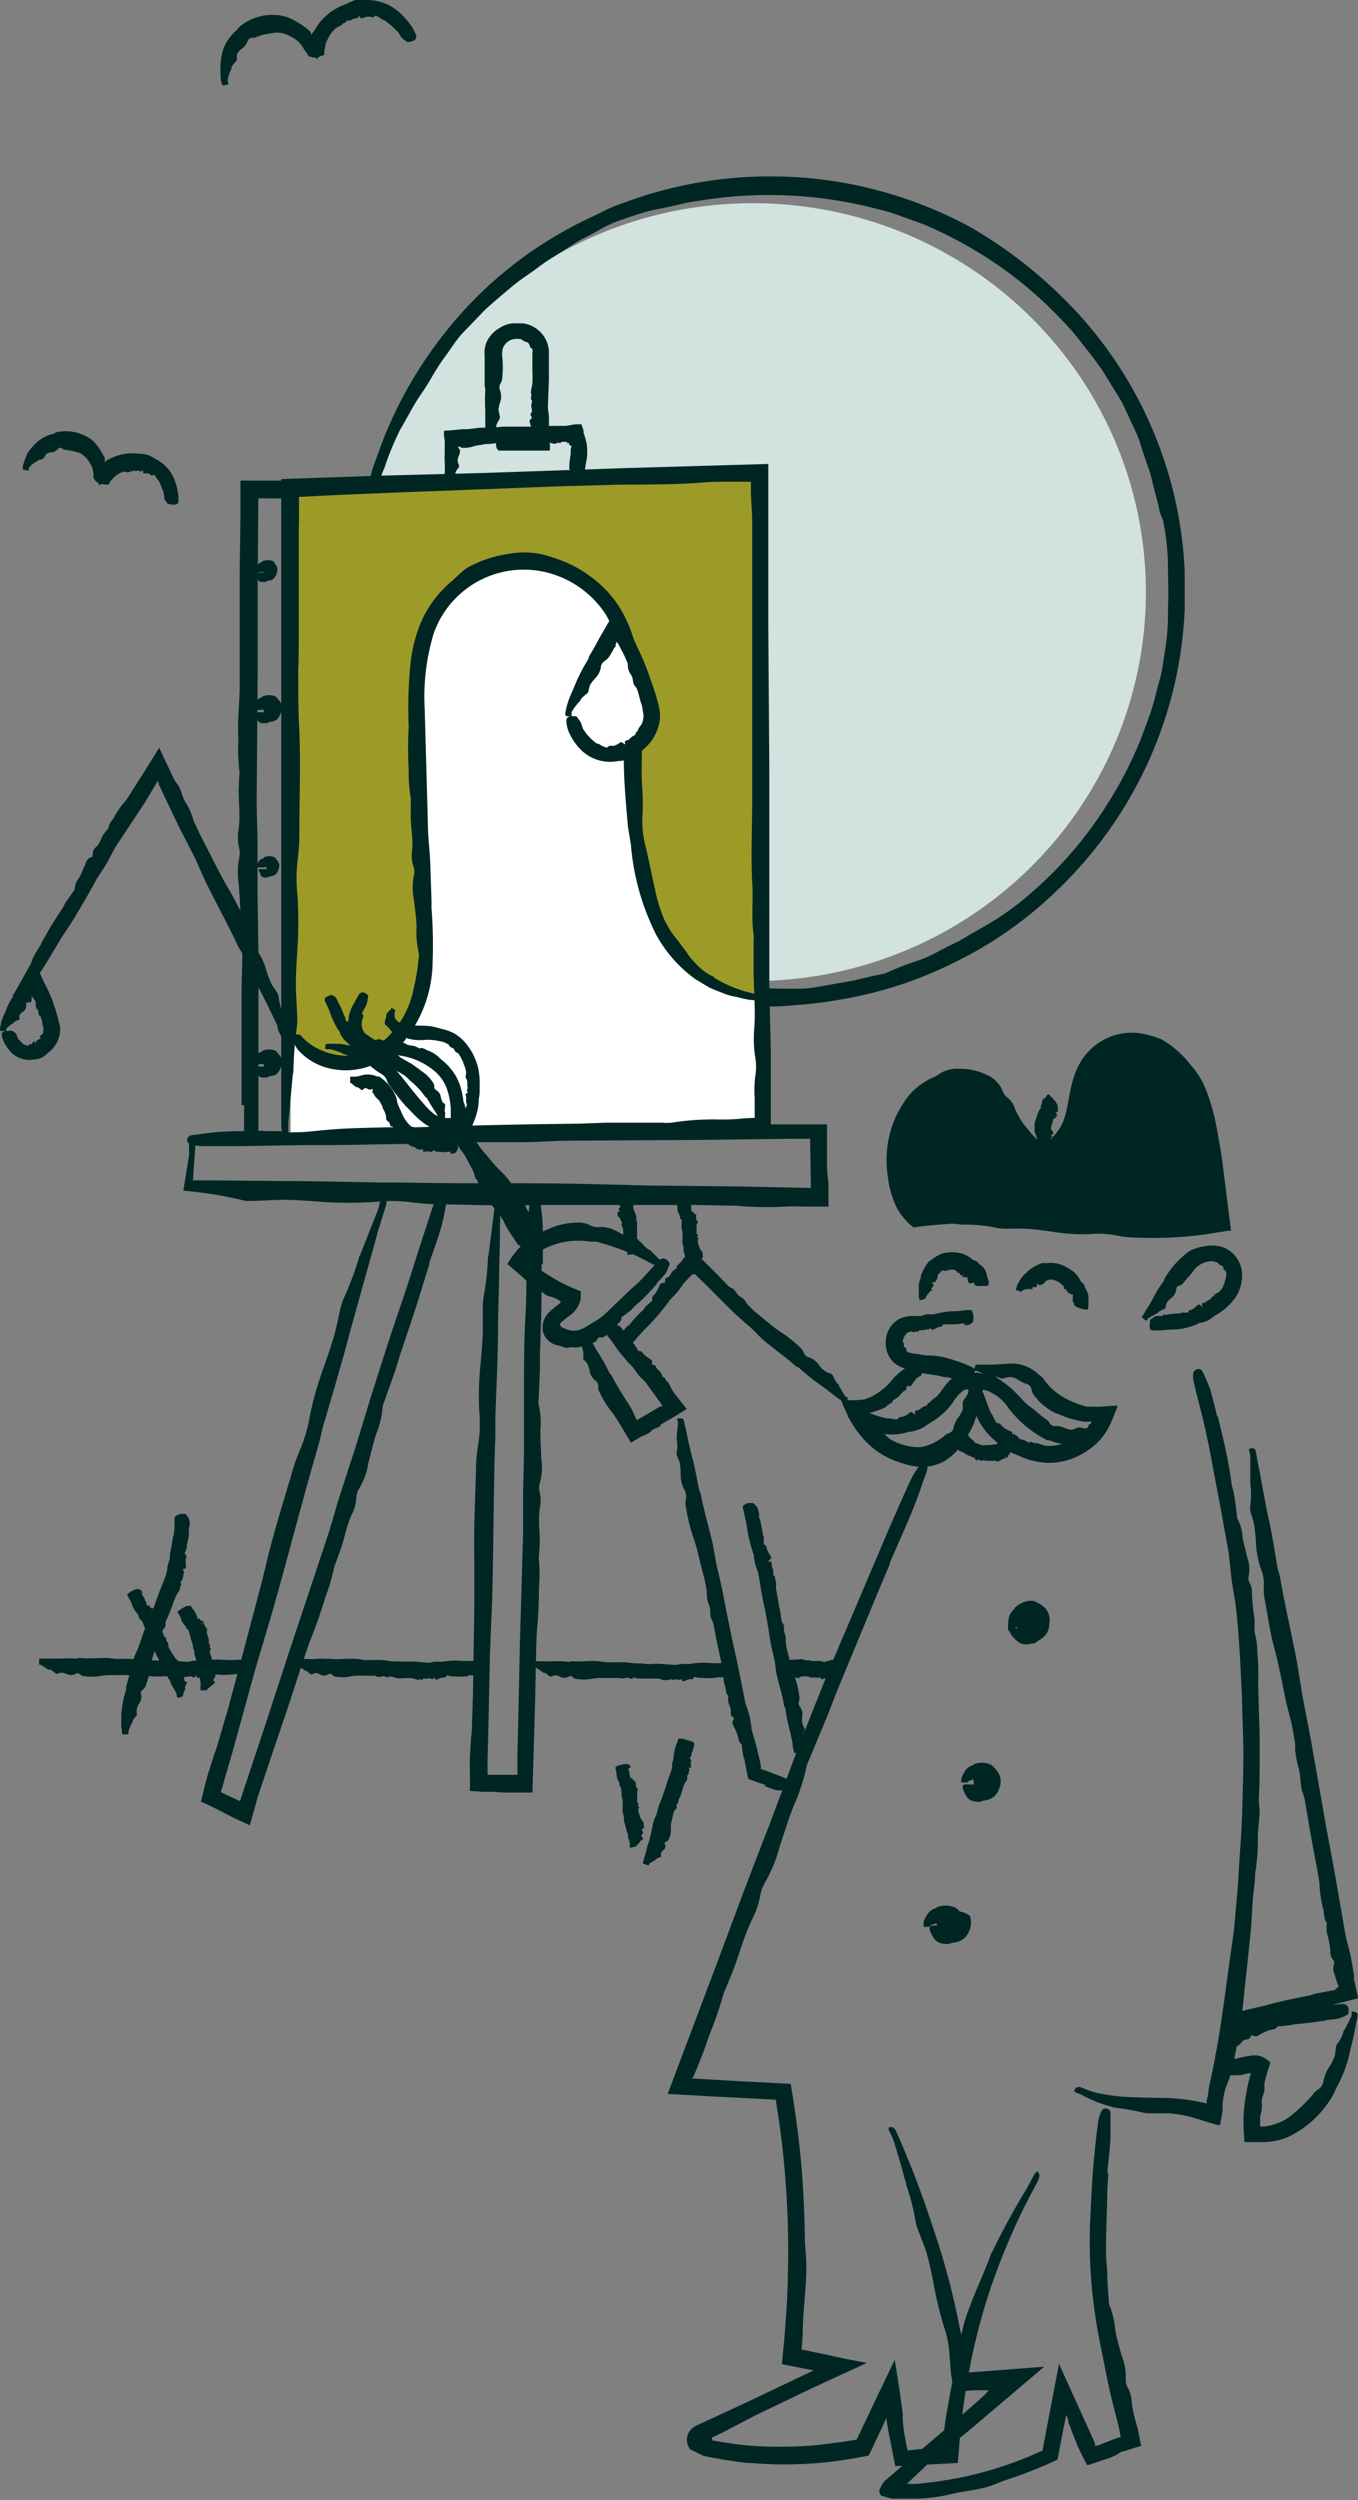 <?xml version="1.0" encoding="UTF-8"?>
<svg xmlns="http://www.w3.org/2000/svg" xmlns:xlink="http://www.w3.org/1999/xlink" viewBox="0 0 107.82 198.36">
  <rect x="0" y="0" width="107.82" height="198.36" fill="#808080" stroke="none"/>
  <defs>
    <style>.cls-1{fill:#d1e2df;}.cls-2{fill:#002624;}.cls-3{isolation:isolate;}.cls-4{mix-blend-mode:multiply;}.cls-5{fill:#fff;}.cls-6{fill:#9d9b27;}.cls-7{fill:none;stroke:#002624;stroke-linecap:round;stroke-linejoin:round;stroke-width:0.5px;}</style>
    <symbol id="Leinwand" data-name="Leinwand" viewBox="0 0 -32766 -32766"></symbol>
    <symbol id="Sonne_2" data-name="Sonne 2" viewBox="0 0 65.97 65.91">
      <ellipse class="cls-1" cx="31.67" cy="32.98" rx="31.22" ry="30.86"></ellipse>
      <path class="cls-2" d="M3.16,43.84l.59,1.59.75,1.51a33.47,33.47,0,0,0,6.55,9l1.86,1.65,2,1.51c.65.51,1.39.9,2.08,1.35a5.67,5.67,0,0,0,.77.45,18.6,18.6,0,0,1,2,.78l1,.46,1,.37c.7.25,1.39.5,2.1.7l2.15.48A14.45,14.45,0,0,0,28,64a15,15,0,0,1,2.05.44,5.38,5.38,0,0,0,1.56,0c.82-.07,1.62,0,2.45,0,.47,0,.94,0,1.41,0a8.21,8.21,0,0,0,1.4-.15l2.78-.49,1.89-.44a4.52,4.52,0,0,0,.68-.15c.7-.31,1.41-.61,2.13-.85.36-.13.73-.24,1.08-.39s.69-.32,1-.5c.53-.28,1.05-.54,1.59-.79l1.52-.89a23,23,0,0,0,3-1.93,31.29,31.29,0,0,0,7.25-8,32,32,0,0,0,2.69-5.2l.69-1.87a18.15,18.15,0,0,0,.56-1.91c.15-.65.38-1.28.47-1.94l.31-2a18.23,18.23,0,0,0,.13-2.66c.07-1.18,0-2.35,0-3.53a18.78,18.78,0,0,0-.4-3.51L64,26.67,63.86,26l-.34-1.29c-.11-.42-.19-.86-.33-1.28l-.43-1.26c-.2-.56-.34-1.14-.57-1.68L61,17.93,59.5,15.49c-.61-.91-1.31-1.77-2-2.65s-1.47-1.64-2.24-2.42a31.77,31.77,0,0,0-5.92-4.54,33,33,0,0,0-3.79-1.95c-.65-.29-1.33-.49-2-.74a14.49,14.49,0,0,0-2-.61,33.89,33.89,0,0,0-13.89-.69c-.38.06-.76.1-1.13.18l-1.11.25c-.74.19-1.5.28-2.23.49s-1.57.49-2.35.78-1.48.75-2.21,1.12c-.28.15-.56.28-.83.44l-.78.5-1.59,1c-.52.34-1,.73-1.51,1.08a18.27,18.27,0,0,0-1.5,1.12c-.67.57-1.35,1.13-2,1.73L8.58,12.49c-.47.53-.85,1.14-1.27,1.72A16.1,16.1,0,0,0,6.15,16c-.27.46-.56.91-.86,1.35-.61.88-1.07,1.84-1.62,2.76a22.35,22.35,0,0,0-1.23,3,5.32,5.32,0,0,0-.26.66,32.34,32.34,0,0,0-1.62,7c-.06.6,0,1.22-.08,1.82A1.07,1.07,0,0,1,.35,33a.46.46,0,0,1-.29-.29,3.14,3.14,0,0,1,0-.88l.11-2.22.34-2.21a12.31,12.31,0,0,1,.35-1.81l.63-2.41.86-2.34A33.3,33.3,0,0,1,7,12.7,31.88,31.88,0,0,1,18.9,3.21c.48-.22.93-.48,1.41-.69s1-.39,1.47-.56A33.35,33.35,0,0,1,48.92,4a36.14,36.14,0,0,1,7.23,5.48A32.43,32.43,0,0,1,66,33.14a32.59,32.59,0,0,1-2.84,13.13A33,33,0,0,1,55.46,57a31.29,31.29,0,0,1-7.88,5.41,31.81,31.81,0,0,1-9.11,2.92,29.25,29.25,0,0,1-3.37.41,21.43,21.43,0,0,1-3.4.09,23.05,23.05,0,0,1-3.21-.28A24.15,24.15,0,0,1,25.33,65l-1.25-.33A15.06,15.06,0,0,1,22,64c-.69-.25-1.4-.46-2.07-.76a31.47,31.47,0,0,1-3.92-2A32.66,32.66,0,0,1,5.72,51.5,34.12,34.12,0,0,1,1.1,41.09L.73,39.65.5,38.19a19.42,19.42,0,0,1-.31-2.94,10.69,10.69,0,0,1,.06-1.61c0-.35.15-.67.37-.6s.33.35.37.74l.25,2.12c.08.71.28,1.4.39,2.1l.25,1.49L2.26,41l.38,1.46.51,1.43Z"></path>
    </symbol>
  </defs>
  <g class="cls-3">
    <g id="Illustration">
      <g id="Illustrationen">
        <use width="-32766" height="-32766" transform="translate(16425.33 16464.64)" xlink:href="#Leinwand"></use>
        <use width="65.97" height="65.91" transform="translate(28.09 14)" xlink:href="#Sonne_2"></use>
        <path class="cls-2" d="M56.89,133.12l-.26,0a4.13,4.13,0,0,1-.86,0c-.07,0-.13,0-.2,0a2.79,2.79,0,0,1-.38-.07s0,0-.07,0c-.11.24-.22.16-.33.17a1.5,1.5,0,0,0-.34.11c-.11,0-.22.19-.32-.07,0-.09-.09,0-.13,0s-.12.09-.19,0-.29.05-.44,0l-.15-.05s0,0,0,0c-.12.19-.24,0-.36.08s-.36-.08-.55-.11a7.87,7.87,0,0,0-.84,0l-.45,0c-.21,0-.41,0-.62-.06s-.14.06-.21.08-.36-.15-.54-.07a.61.61,0,0,1-.42,0s-.09,0-.13,0l-.44,0-.51,0c-.2,0-.39,0-.58,0a3.72,3.72,0,0,0-.66.08,3.62,3.62,0,0,1-1.09,0,.45.45,0,0,1-.35-.16c-.13-.13-.26-.06-.38,0a.66.66,0,0,1-.58,0,1.33,1.33,0,0,0-.41-.14,2.07,2.07,0,0,0-.33.1.15.15,0,0,1-.12,0c-.16-.11-.33-.32-.49-.29s0,0-.06-.05c-.18-.12-.36-.25-.54-.36s-.09,0-.14,0a.29.29,0,0,1,0-.11c0-.11,0-.25,0-.3s0-.1.07-.1.22,0,.33,0h.14l.37,0a5.45,5.45,0,0,0,.7,0,7.25,7.25,0,0,1,1.14.05c.08,0,.16-.06.24-.05.69.06,1.38-.06,2.08,0,.22,0,.45.07.67.08s.65,0,1,0,.65,0,1,.06.67,0,1,.06.67,0,1,0,.95.07,1.43.09c.17,0,.34-.06.51-.07a3.85,3.85,0,0,1,.48,0h.1c.22,0,.43-.07.65-.08a6.24,6.24,0,0,1,1.06,0,6.17,6.17,0,0,0,.86,0,3.31,3.31,0,0,1,.44,0s.08.07.12.15a1.05,1.05,0,0,1,0,.4q0,.3-.06.33c-.11.08-.22.21-.33.24a1.83,1.83,0,0,1-.47,0Z" transform="translate(0)"></path>
        <path class="cls-2" d="M66.36,133.05l-.07,0a.36.36,0,0,1-.25,0s0,0-.06,0l-.11-.07s0,0,0,0c0,.23-.06.16-.1.17s-.06.08-.1.11-.06.19-.09-.07c0-.08,0,0,0,0s0,.1-.06,0-.08,0-.13,0l0-.05s0,0,0,0c0,.19-.07,0-.1.08s-.11-.08-.16-.11a.66.66,0,0,0-.24,0l-.13,0-.18-.06s0,.06-.06.08-.11-.14-.16-.06-.08,0-.12,0,0,0,0-.06L64,133l-.15,0-.17,0a.41.41,0,0,0-.19.09c-.11.11-.21,0-.32,0s-.06,0-.1-.15-.07-.07-.11,0-.11.07-.16,0-.08-.13-.12-.13-.07.07-.1.09,0,0,0,0-.09-.32-.14-.28,0,0,0-.05l-.15-.36s0,0,0,0,0-.09,0-.11a2.45,2.45,0,0,1,0-.3c0-.07,0-.1,0-.1a.14.14,0,0,1,.09,0h.15a.45.45,0,0,0,.2,0,.75.75,0,0,1,.33,0s0-.05.07-.05c.2.06.4-.06.6,0s.13.06.2.07.18,0,.28,0l.28.06.29,0a2.83,2.83,0,0,1,.29,0c.14,0,.27.07.41.08s.1-.06.15-.07a.34.34,0,0,1,.14,0h0a.64.64,0,0,1,.19-.08.51.51,0,0,1,.3,0c.09,0,.17,0,.25,0h.13a.51.51,0,0,1,0,.15,2,2,0,0,1,0,.4,1.39,1.39,0,0,1,0,.33,1.13,1.13,0,0,1-.09.25s-.09,0-.14,0Z" transform="translate(0)"></path>
        <path class="cls-2" d="M37.13,133l-.25,0a3.76,3.76,0,0,1-.82,0c-.06,0-.12,0-.18,0l-.36-.07s0,0-.06,0c-.11.23-.21.16-.31.16a1.46,1.46,0,0,0-.33.12c-.1,0-.2.18-.3-.08,0-.08-.08,0-.12.05s-.12.09-.18,0-.27.05-.41,0l-.14,0s0-.05-.06,0c-.11.19-.22,0-.33.07s-.35-.07-.52-.1a5.23,5.23,0,0,0-.79,0l-.43,0L31,133c-.07,0-.13.06-.2.08s-.34-.15-.51-.07a.53.53,0,0,1-.39,0c-.05,0-.09-.05-.13-.06l-.42,0-.48,0a4.87,4.87,0,0,0-.54,0,2.72,2.72,0,0,0-.63.08,3.18,3.18,0,0,1-1,0,.43.43,0,0,1-.33-.16c-.12-.13-.24-.06-.36,0a.57.57,0,0,1-.55,0,1.17,1.17,0,0,0-.38-.14c-.11,0-.21.08-.31.1a.15.15,0,0,1-.12,0c-.15-.11-.31-.32-.46-.29s0,0-.05-.05l-.52-.36s-.08,0-.13,0a.29.29,0,0,1,0-.11c0-.11,0-.25,0-.3s0-.1.06-.1h.44l.35,0a4.85,4.85,0,0,0,.66,0,6.51,6.51,0,0,1,1.08,0c.07,0,.15-.06.22,0,.65.06,1.31-.06,2,0,.21,0,.43.07.64.08s.61,0,.92,0,.61,0,.92.06.63.05.95.06.62,0,.94,0,.9.08,1.35.1c.16,0,.32-.07.48-.08a3.39,3.39,0,0,1,.45,0s.06,0,.09,0c.21,0,.42-.06.62-.07a5.55,5.55,0,0,1,1,0,5.48,5.48,0,0,0,.81,0,2.81,2.81,0,0,1,.41,0s.08.07.11.15a.9.9,0,0,1,0,.4c0,.21,0,.31,0,.33s-.21.22-.31.25a1.63,1.63,0,0,1-.44,0Z" transform="translate(0)"></path>
        <path class="cls-2" d="M18.53,132.86l-.28,0a4.75,4.75,0,0,1-.92,0c-.06,0-.13,0-.2,0s-.27-.05-.41-.07,0,0-.07,0c-.12.23-.23.16-.35.16a1.69,1.69,0,0,0-.36.12c-.12,0-.24.18-.35-.08,0-.08-.09,0-.13.05s-.13.09-.2,0-.31,0-.47,0l-.16,0s0,0-.05,0c-.13.19-.26,0-.38.08s-.39-.08-.59-.11a6.55,6.55,0,0,0-.89,0l-.48,0c-.22,0-.44-.05-.66-.06a.74.74,0,0,0-.22.08c-.19.06-.38-.15-.58-.07a.67.67,0,0,1-.44,0c-.05,0-.09-.05-.14-.06s-.31,0-.47,0l-.54,0-.61,0a4.31,4.31,0,0,0-.71.09,4.43,4.43,0,0,1-1.15,0,.53.53,0,0,1-.38-.16c-.13-.13-.27-.07-.4,0a.72.72,0,0,1-.61,0,1.47,1.47,0,0,0-.44-.13,1.24,1.24,0,0,0-.35.1.27.27,0,0,1-.13-.05c-.17-.1-.34-.32-.52-.28,0,0,0,0-.06,0-.19-.13-.38-.26-.57-.37s-.1,0-.15,0a.29.29,0,0,1,0-.11,2.11,2.11,0,0,1,0-.3c0-.07,0-.1.07-.1h.89c.25,0,.5,0,.75,0a8.16,8.16,0,0,1,1.21,0c.08,0,.17-.05.25-.05.73.07,1.47,0,2.21,0,.24,0,.48.06.71.07h1l1,.07c.36,0,.71.05,1.07.06s.7,0,1.05,0c.51,0,1,.08,1.52.1.18,0,.37-.07.55-.08s.34,0,.51,0a.16.16,0,0,0,.1,0c.23,0,.46-.06.7-.07a7,7,0,0,1,1.12,0,6.91,6.91,0,0,0,.91,0,3.7,3.7,0,0,1,.47,0s.08.07.12.15a.82.82,0,0,1,.05.4q0,.3-.06.33a1.69,1.69,0,0,1-.35.24,2.1,2.1,0,0,1-.5,0Z" transform="translate(0)"></path>
        <path class="cls-2" d="M34.11,100.24l-.53,1.69c-.56,1.87-1.2,3.72-1.82,5.57l-.38,1.25-.87,2.45a1.53,1.53,0,0,0-.13.45,7.05,7.05,0,0,1-.53,2.16c-.23.74-.4,1.5-.6,2.25a5.55,5.55,0,0,1-.75,2.07,1.48,1.48,0,0,0-.21.79,3.49,3.49,0,0,1-.36,1.24c-.43.91-.57,1.91-.91,2.84l-.36,1a1.25,1.25,0,0,0-.13.35,14.35,14.35,0,0,1-.68,2.32,36.73,36.73,0,0,1-1.24,3.52c-.63,1.79-1.2,3.6-1.79,5.4l-1,2.93-1.34,4c-.07.22-.13.44-.18.67-.12.4-.23.8-.34,1.19l-.13.44-1.26-.59-.46-.23-.34-.18-.68-.35c-.32-.16-.76-.36-1.14-.53l.16-.63c.07-.3.15-.6.22-.9l.19-.68.42-1.33c.09-.3.22-.58.3-.88l.84-2.86.9-3.33,1-3.78c.38-1.44.78-2.88,1.12-4.33.56-2.4,1.3-4.74,2-7.11a16.52,16.52,0,0,1,.8-2.27,12.43,12.43,0,0,0,.7-2.49,27.27,27.27,0,0,1,1.06-3.76c.31-.87.62-1.75.87-2.63.21-.72.33-1.45.51-2.18a5.61,5.61,0,0,1,.26-.79,24.68,24.68,0,0,0,1.18-3.14c0-.12.1-.22.14-.34L30,96c.11-.29.15-.61.24-.9,0-.08.15-.19.17-.18s.22.13.25.23a1,1,0,0,1,0,.45L30,97.71l-.24.9L29.09,101l-1.28,4.59c-.65,2.49-1.4,5-2.12,7.44-.15.51-.23,1-.38,1.54-1.32,4.51-2.47,9.07-3.77,13.59l-1.3,4.38L18.46,139l-.55,1.89-.27.95-.09.29,0,.06c-.44-.19,1.67.78,1.45.69l.06,0,1.78-5.35,2.09-6.4L26,121.9c.36-1.09.65-2.21,1-3.3l1-3.1.21-.62,1.3-4.26c.73-2.28,1.45-4.57,2.23-6.84.63-1.82,1.19-3.66,1.79-5.5l.93-2.84a3.35,3.35,0,0,1,.39-.72.38.38,0,0,1,.48-.17.4.4,0,0,1,.19.47c-.15.73-.25,1.48-.45,2.19-.28,1-.64,2-1,3Z" transform="translate(0)"></path>
        <path class="cls-2" d="M43,100.29v1.65c0,1.82-.07,3.64-.13,5.46v1.21L42.77,111a1.3,1.3,0,0,0,0,.44,6.21,6.21,0,0,1,.13,2.06c0,.72.05,1.44.07,2.17a4.7,4.7,0,0,1-.11,2,1.36,1.36,0,0,0,0,.77,2.7,2.7,0,0,1,0,1.2c-.14.92,0,1.84,0,2.77l-.07,1a1,1,0,0,0,0,.34,13,13,0,0,1,0,2.25,33.26,33.26,0,0,1-.17,3.46c-.07,1.77-.09,3.53-.13,5.3l-.08,2.86L42.28,142v.22h-1l-.77,0a11.66,11.66,0,0,1-1.32-.06l-.33,0-.45,0-1.1-.07c0-.46,0-.91,0-1.37a22.69,22.69,0,0,1,.08-2.61c0-.29.06-.57.07-.86l.09-2.77.05-3.21.06-3.65c0-1.38,0-2.77,0-4.16-.06-2.29.08-4.57.13-6.86a13.79,13.79,0,0,1,.21-2.22,10.22,10.22,0,0,0,.05-2.41,24.46,24.46,0,0,1,.09-3.63c.08-.86.16-1.72.19-2.58,0-.69,0-1.38,0-2.07a6.83,6.83,0,0,1,.06-.78,21.49,21.49,0,0,0,.35-3.09c0-.12.05-.23.06-.35.15-1.15.29-2.29.44-3.44a8.23,8.23,0,0,0,0-.86.34.34,0,0,1,.11-.2c.11,0,.26.07.3.14a.86.86,0,0,1,.09.42l-.05,2.08,0,.87-.06,2.33c0,1.47-.08,2.95-.09,4.42,0,2.4-.13,4.8-.21,7.2,0,.49,0,1,0,1.48-.16,4.36-.13,8.74-.26,13.11l-.17,4.25-.13,6.17-.06,2.06,0,1v.31H39l1,0,.89,0h.19v-.1l0-.35,0-1.14.06-2.29.13-6.26.26-9c0-1.07,0-2.14,0-3.2l.07-3,0-.6v-4.15c0-2.23,0-4.45.14-6.68.07-1.79.07-3.59.1-5.38L42,95.94a3,3,0,0,1,.16-.76.36.36,0,0,1,.41-.27.37.37,0,0,1,.32.36c.08.7.19,1.38.21,2.08,0,1,0,2,0,2.94Z" transform="translate(0)"></path>
        <path class="cls-2" d="M54.83,95.46a.42.42,0,0,0,0,.1.56.56,0,0,1,.05.34s0,0,0,.07a.9.9,0,0,1,0,.16s0,0,0,0c.24,0,.17,0,.19.09s.1.07.14.11.2,0,0,.14c-.08,0,0,0,0,0s.1,0,.05.06.08.11,0,.17a.25.25,0,0,1,0,.07s0,0,0,0c.2,0,0,.09.11.13s0,.16-.06.23a1.86,1.86,0,0,0,0,.34,1.1,1.1,0,0,1,0,.18,2.09,2.09,0,0,0,0,.25s.07,0,.1.06-.11.18,0,.23,0,.1,0,.16,0,0,0,.07a.37.37,0,0,0,0,.18.89.89,0,0,0,.07.19.94.94,0,0,0,.07.22.75.75,0,0,0,.14.24c.14.11.09.27.12.41s0,.1-.12.17,0,.12,0,.15.11.14,0,.23-.1.13-.09.19.09.07.12.1,0,0,0,.06-.28.19-.23.25l0,0-.3.29s0,0,0,0a.23.23,0,0,1-.1,0l-.3.06c-.07,0-.1,0-.1,0a.3.3,0,0,1,0-.13s0,0,0,0,0-.1,0-.15a1.34,1.34,0,0,0-.07-.27,1.14,1.14,0,0,1-.06-.45s-.07,0-.07-.08a5.57,5.57,0,0,0-.22-.8,2.62,2.62,0,0,0,0-.28c0-.13-.06-.25-.08-.38s0-.26,0-.39,0-.27,0-.4-.06-.26-.07-.39,0-.39,0-.58-.09-.12-.12-.18a.62.62,0,0,1,0-.19s0,0,0,0a.94.94,0,0,1-.13-.24.84.84,0,0,1-.08-.41,1.28,1.28,0,0,0-.07-.34.86.86,0,0,1,0-.17.31.31,0,0,1,.14-.08,2.13,2.13,0,0,1,.39-.1,1.33,1.33,0,0,1,.32-.05,1,1,0,0,1,.27.07c.06.06,0,.12.06.18Z" transform="translate(0)"></path>
        <path class="cls-2" d="M60.24,120.26a3,3,0,0,0,.1.32,8.53,8.53,0,0,1,.22,1.12,2.25,2.25,0,0,0,.08.24c0,.17,0,.34,0,.5s0,.07,0,.09c.26.09.22.24.25.38a2.35,2.35,0,0,0,.21.42c.07.13.24.23,0,.43s0,.11.08.14.12.15.09.24.13.37.13.56,0,.14,0,.2,0,.06,0,.08c.22.11.09.3.18.44s0,.48.05.72.13.73.2,1.09c0,.19.08.39.11.58s.07.54.12.81a1,1,0,0,0,.14.24c.11.22,0,.5.09.72a1.07,1.07,0,0,1,.1.53,1.23,1.23,0,0,0,0,.19,5.62,5.62,0,0,0,.09.57c.05.21.12.43.17.64s.12.5.19.74a5.62,5.62,0,0,0,.27.82,6.24,6.24,0,0,1,.33,1.39.77.77,0,0,1,0,.49.47.47,0,0,0,.1.49,1.11,1.11,0,0,1,.16.74,1.7,1.7,0,0,0,0,.55,2.42,2.42,0,0,0,.19.4.33.33,0,0,1,0,.17c-.06.23-.23.48-.15.69,0,0,0,0,0,.08-.07.26-.14.52-.2.77,0,.07,0,.12,0,.18s-.07.06-.1.06l-.3,0a.14.14,0,0,1-.11-.06c0-.14-.06-.29-.09-.43s0-.12,0-.17l-.09-.48c-.07-.3-.12-.6-.21-.9a12.29,12.29,0,0,1-.28-1.47c0-.1-.1-.18-.12-.29-.13-.9-.45-1.76-.62-2.65-.05-.29-.06-.59-.12-.88s-.19-.83-.28-1.25-.14-.84-.21-1.27-.15-.86-.23-1.3-.19-.84-.26-1.27c-.12-.62-.2-1.24-.32-1.85-.05-.22-.16-.42-.22-.64a6.18,6.18,0,0,1-.12-.62.5.5,0,0,0,0-.12c-.08-.28-.18-.55-.25-.83a8.89,8.89,0,0,1-.29-1.36,10,10,0,0,0-.23-1.09c0-.19-.09-.38-.12-.57a.3.3,0,0,1,.12-.18.69.69,0,0,1,.38-.15c.2,0,.3,0,.33,0a1.56,1.56,0,0,1,.33.36,3.13,3.13,0,0,1,.16.6Z" transform="translate(0)"></path>
        <path class="cls-2" d="M60.76,141.61l-.51-.17-.37-.13-.47-.17-.18-.87-.11-.58c0-.13-.09-.25-.11-.38s-.08-.53-.11-.79c0,0,0-.1,0-.13-.27-.17-.25-.4-.31-.62a4.27,4.27,0,0,0-.27-.67c-.08-.21-.28-.39-.08-.67.07-.09,0-.17-.09-.23a.35.35,0,0,1-.13-.38c.06-.32-.18-.58-.21-.88l0-.31s0-.09,0-.12c-.24-.19-.13-.47-.24-.7a3.85,3.85,0,0,1-.15-1.13c-.09-.57-.23-1.13-.35-1.69l-.19-.92-.24-1.26a2.71,2.71,0,0,0-.17-.39c-.15-.36,0-.77-.19-1.12a2.42,2.42,0,0,1-.17-.84c0-.09,0-.19,0-.28q-.08-.45-.18-.9l-.26-1-.28-1.16a12.33,12.33,0,0,0-.4-1.31,14.71,14.71,0,0,1-.52-2.18,1.58,1.58,0,0,1,0-.75,1.12,1.12,0,0,0-.18-.77,2.55,2.55,0,0,1-.25-1.16,6,6,0,0,0-.06-.85c-.05-.22-.18-.42-.25-.64a.57.57,0,0,1,0-.26,2.68,2.68,0,0,0,0-1s0-.08,0-.12c0-.4.08-.79.1-1.18,0-.1-.06-.18-.07-.28s.07-.08.09-.08a1.28,1.28,0,0,1,.31,0,.17.17,0,0,1,.12.11l.15.67.07.27.15.75c.11.47.21.94.34,1.41.21.76.33,1.54.49,2.31,0,.15.12.3.15.46.27,1.4.7,2.77,1,4.17l.24,1.37.46,2,.39,2,.41,2,.44,2,.58,2.9c.07.34.22.67.31,1s.13.64.2,1a1.29,1.29,0,0,0,0,.19c.12.44.26.87.37,1.31l.26,1.06.12.54c0,.07,0,.22,0,.22v.09l.07,0,.37.13.77.29c.28.11.57.21.84.34a.37.37,0,0,1,.18.22.53.53,0,0,1-.05.41c-.09.19-.17.27-.23.27a3.43,3.43,0,0,1-.72,0,7,7,0,0,1-.91-.32Z" transform="translate(0)"></path>
        <path class="cls-2" d="M49.81,98.94a.25.25,0,0,1,0-.07c-.06-.07,0-.16,0-.24s0,0,0,0a.56.56,0,0,1,0-.12s0,0,0,0c-.23,0-.17,0-.18,0s-.09,0-.13-.07-.2,0,.05-.1c.08,0,0,0-.05,0s-.1,0,0,0-.07-.07,0-.12l0,0s0,0,0,0c-.19,0,0-.06-.09-.08s0-.12.06-.18,0-.16,0-.24,0-.08,0-.13a1.1,1.1,0,0,0,0-.18s-.07,0-.1,0,.12-.13,0-.16,0-.08,0-.12,0,0,0,0a.28.28,0,0,0,0-.13.52.52,0,0,0-.06-.13.76.76,0,0,0-.06-.16.37.37,0,0,0-.13-.16c-.12-.08-.07-.19-.09-.29s0-.08.13-.14,0-.08,0-.1-.09-.09,0-.16.1-.11.1-.14-.09-.05-.12-.07,0,0,0,0,.29-.16.25-.2l0,0,.32-.23s0,0,0,0l.11,0,.29-.06h.1s0,.07,0,.1,0,0,0,0,0,.07,0,.11a.7.7,0,0,0,.06.19.58.58,0,0,1,0,.32s.07,0,.06.06c0,.2.16.36.18.56s0,.14,0,.2a2.68,2.68,0,0,0,.07.27,2.62,2.62,0,0,1,0,.28,2.71,2.71,0,0,0,0,.29c0,.1,0,.19,0,.28s0,.28,0,.41.08.08.11.13a.29.29,0,0,1,0,.13s0,0,0,0,.09.11.11.17a.48.48,0,0,1,.06.29c0,.09,0,.16.05.24a.25.25,0,0,1,0,.12l-.13.07-.39.1-.33.06a1.3,1.3,0,0,1-.26,0s0-.08,0-.12Z" transform="translate(0)"></path>
        <path class="cls-2" d="M15.35,127.71l.08.1a.9.9,0,0,1,.17.37s.05,0,.06.07,0,.12,0,.19,0,0,0,0c.23-.06.19,0,.22.07s.12.06.18.09.21,0,0,.17,0,.05.07,0,.11,0,.07.06.1.11.09.19a.29.29,0,0,1,0,.09s0,0,0,0c.19,0,.06.09.13.12s0,.19,0,.28a1.74,1.74,0,0,0,.11.39,1.17,1.17,0,0,1,.05.2c0,.1,0,.2,0,.3s.07,0,.1.06-.08.21,0,.27.06.11,0,.19,0,.05,0,.07a.76.76,0,0,0,0,.21,1.45,1.45,0,0,0,.09.22,2,2,0,0,0,.09.26,1,1,0,0,0,.16.28c.14.14.11.33.14.49s0,.12-.12.2,0,.12,0,.17a.17.17,0,0,1,0,.27.41.41,0,0,0-.1.21c0,.05.09.09.12.13s0,0,0,.07-.3.19-.25.26,0,0-.05,0l-.33.29s0,0,0,.06l-.1,0-.31,0c-.07,0-.1,0-.1,0s0-.09,0-.14v-.22a1,1,0,0,0,0-.3,1.63,1.63,0,0,1-.05-.49s-.07-.06-.07-.09a5.06,5.06,0,0,0-.23-.87c0-.1,0-.21,0-.3s-.09-.27-.12-.41,0-.28-.07-.42-.05-.29-.09-.43l-.14-.42c-.06-.2-.09-.41-.16-.61s-.12-.11-.16-.17a1.19,1.19,0,0,1-.08-.2.06.06,0,0,0,0,0c-.06-.08-.14-.14-.19-.22a1.35,1.35,0,0,1-.2-.42,1,1,0,0,0-.17-.33,1.4,1.4,0,0,1-.09-.17s0-.07.11-.12a1.91,1.91,0,0,1,.33-.22,1.41,1.41,0,0,1,.3-.15,1.3,1.3,0,0,1,.29,0c.07,0,.08.12.12.18Z" transform="translate(0)"></path>
        <path class="cls-2" d="M11.23,126.45a.64.64,0,0,0,.1.13,1.61,1.61,0,0,1,.22.48s.06,0,.07.09,0,.16.05.23,0,0,0,0c.23,0,.2,0,.23.1s.14.08.2.12.23,0,0,.21,0,.06.07.05.12,0,.08.08.13.14.13.23a.41.41,0,0,1,0,.11s0,0,0,0c.2,0,.08.12.17.16s0,.23.06.34a2.76,2.76,0,0,0,.2.47,1.89,1.89,0,0,1,.11.25,3.59,3.59,0,0,0,.12.35s.09.05.13.08,0,.26.09.32.1.14.1.23,0,.07,0,.1a2.6,2.6,0,0,0,.1.25l.16.26c.06.09.11.2.18.29a1.59,1.59,0,0,0,.26.32c.2.14.23.37.33.57a.26.26,0,0,1,0,.26c-.08.12,0,.16.1.2a.25.25,0,0,1,.15.31.65.65,0,0,0,0,.28c0,.07.13.09.18.13s0,0,0,.09-.2.32-.12.39,0,0,0,.05-.12.31-.17.46,0,0,.05.07l-.09.07-.27.12c-.07,0-.1,0-.11,0a1,1,0,0,1-.08-.18.18.18,0,0,1,0-.07c0-.06-.05-.13-.09-.2a1.65,1.65,0,0,0-.2-.37,2.53,2.53,0,0,1-.28-.63s-.1-.06-.11-.1c-.14-.4-.44-.71-.61-1.1-.06-.12-.07-.27-.13-.39s-.19-.34-.27-.52-.15-.37-.22-.55-.15-.38-.23-.56-.18-.36-.26-.54-.2-.54-.32-.81c0-.09-.15-.15-.21-.23s-.08-.18-.12-.27,0,0,0-.06a2.34,2.34,0,0,1-.24-.31,2.1,2.1,0,0,1-.29-.58,1.91,1.91,0,0,0-.23-.45,1.12,1.12,0,0,1-.11-.25s0-.07.1-.13a1.46,1.46,0,0,1,.34-.21,1.18,1.18,0,0,1,.31-.12.84.84,0,0,1,.31.07c.08.06.1.16.15.24Z" transform="translate(0)"></path>
        <path class="cls-2" d="M15,121.19v.33a3.34,3.34,0,0,1-.16,1c0,.08,0,.16,0,.24a3.89,3.89,0,0,1-.16.44s-.05,0,0,.08c.2.18.1.29.07.42a2.08,2.08,0,0,0,0,.43c0,.13.11.3-.17.35-.1,0-.06.09,0,.15s0,.17,0,.23-.05.35-.14.51l-.1.15s-.06,0,0,.06c.14.19-.07.27-.05.42s-.21.39-.3.59a7.9,7.9,0,0,0-.35.92l-.2.5c-.09.22-.2.44-.29.66a.76.76,0,0,0,0,.26c0,.22-.28.35-.27.58a.84.84,0,0,1-.18.45,1.5,1.5,0,0,0-.11.13,3.85,3.85,0,0,0-.19.47l-.17.57c-.06.22-.14.43-.19.64a3.91,3.91,0,0,0-.14.76,6.08,6.08,0,0,1-.33,1.2.66.66,0,0,1-.26.35c-.16.11-.13.27-.1.42a.9.9,0,0,1-.15.64,1.29,1.29,0,0,0-.2.43,1.67,1.67,0,0,0,0,.38.18.18,0,0,1,0,.13c-.12.16-.34.34-.32.53,0,0,0,0-.05.06a3.57,3.57,0,0,0-.29.69c0,.07,0,.11,0,.17s-.08.07-.1.07l-.3,0c-.07,0-.1,0-.11-.07s0-.32-.06-.48l0-.2a4,4,0,0,1,0-.49c0-.31,0-.62.07-.9a5.69,5.69,0,0,1,.31-1.37c0-.09,0-.2,0-.29.27-.79.39-1.62.67-2.39.09-.25.23-.48.32-.73l.37-1.09c.13-.36.29-.71.43-1.06l.44-1.09.39-1.08c.2-.52.41-1,.59-1.55a5.81,5.81,0,0,0,.09-.58,5.43,5.43,0,0,1,.17-.53l0-.1c0-.25.05-.5.1-.74.09-.4.1-.78.22-1.15a4.59,4.59,0,0,0,.06-.9,2.85,2.85,0,0,1,0-.41s.06-.09.14-.15a1.1,1.1,0,0,1,.38-.14c.2,0,.31,0,.33,0a1.28,1.28,0,0,1,.29.38,1.38,1.38,0,0,1,.05.6Z" transform="translate(0)"></path>
        <path class="cls-2" d="M3.29,74.8l.37-.64c.39-.72.84-1.4,1.29-2.09.1-.15.17-.33.27-.48l.62-.89s.1-.1.09-.17a1.42,1.42,0,0,1,.35-.88c.17-.28.27-.6.41-.89s.16-.62.54-.75c.12,0,.14-.19.14-.32a.64.64,0,0,1,.25-.48c.33-.29.39-.73.64-1.07l.27-.34s.09-.07.09-.12c0-.39.34-.59.47-.9A6.29,6.29,0,0,1,10,63.5c.46-.67.83-1.32,1.29-2l1.19-1.92.16-.25,1.16,2.45a3.23,3.23,0,0,0,.33.49c.29.44.33,1,.63,1.43a4.48,4.48,0,0,1,.5,1.06c.05.12.07.25.12.37.17.38.35.76.53,1.13l.66,1.29L17.31,69c.29.55.58,1.11.91,1.64a27.39,27.39,0,0,1,1.39,2.76,2.83,2.83,0,0,1,.3,1,2.25,2.25,0,0,0,.48,1,4.68,4.68,0,0,1,.72,1.47,8.49,8.49,0,0,0,.4,1.1c.13.28.34.52.5.79a1.31,1.31,0,0,1,.12.33,4.75,4.75,0,0,0,.36,1.38s0,.11,0,.16c.13.52.25,1,.37,1.56a2.79,2.79,0,0,0,.18.34s0,.12-.06.13a.84.84,0,0,1-.3.08.26.26,0,0,1-.17-.13l-.41-.84L22,81.32l-.46-.95c-.29-.59-.57-1.19-.89-1.78-.51-1-.94-1.94-1.4-2.92-.09-.2-.24-.37-.34-.57-.82-1.79-1.8-3.51-2.65-5.28l-.78-1.75L14.2,65.58,13,63.07l-.26-.56-.13-.27,0-.07-.1-.25,0,.07-1,1.67L9.24,67.09c-.26.41-.45.85-.69,1.27s-.48.77-.73,1.16l-.15.23c-.3.54-.59,1.09-.91,1.63-.51.86-1,1.73-1.58,2.56-.45.67-.84,1.38-1.26,2.06-.22.36-.43.72-.67,1.07a.62.62,0,0,1-.3.21.45.45,0,0,1-.41-.1c-.17-.12-.22-.22-.2-.31A6.57,6.57,0,0,1,2.62,76c.19-.4.45-.77.67-1.14Z" transform="translate(0)"></path>
        <polygon class="cls-5" points="23.07 90.16 23.07 38.8 60.27 37.53 60.69 89.32 23.07 90.16"></polygon>
        <path class="cls-6" d="M22.68,38.86l37.58-1L61,79c-9.44-.27-10.36-9.35-10.88-16.11-.36-4.79.94-10.06-1.59-14.15a8.6,8.6,0,0,0-7-4A8.38,8.38,0,0,0,34.4,48.6c-1.72,2.74-1.65,6.19-1.53,9.42l.54,14.7A21.78,21.78,0,0,1,33,79.27a7.36,7.36,0,0,1-4,5c-2,.84-4.74.12-5.68-1.87Z" transform="translate(0)"></path>
        <path class="cls-2" d="M45.2,37.25l0-.29a6.81,6.81,0,0,1,.11-.92c0-.07,0-.14,0-.2s0-.26.06-.39,0-.05,0-.07c-.23-.07-.19-.22-.19-.23s-.09,0-.12,0-.14.17,0-.1c0-.09,0,0,0,0s0,.1,0,0,0-.05,0,0a.43.43,0,0,1-.23,0l-.17,0s0,0-.07,0c-.11.2-.26,0-.39.11s-.42,0-.62-.06-.63,0-.94,0l-.51,0h-.7c-.08,0-.15.07-.22.1s-.42-.12-.62,0a.8.8,0,0,1-.46,0c-.06,0-.11-.05-.16-.05h-.5l-.56.07c-.22,0-.43,0-.65.07a3.76,3.76,0,0,0-.73.14,2.09,2.09,0,0,1-.6.1h-.25s-.06,0-.17-.09l-.06,0c-.13-.05-.06.1,0,.17s.07.07.07.15a1,1,0,0,1-.06.32,1.68,1.68,0,0,0-.13.46,1.58,1.58,0,0,0,.11.37.24.24,0,0,1,0,.14c-.11.18-.32.37-.28.56,0,0,0,0,0,.06-.11.21-.24.41-.34.62,0,0,0,.1,0,.15s-.08,0-.11,0a1.24,1.24,0,0,1-.3,0c-.07,0-.1,0-.1-.07s0-.24,0-.37v-.57a6.77,6.77,0,0,0,0-.78,3.45,3.45,0,0,1,0-.64v-1c0-.16-.07-.36-.06-.53v-.3l1-.08.49-.05.27,0c.36,0,.72-.09,1.08-.11s.51,0,.76,0l1.1-.09,1.09,0,1.13,0,1.11-.06,1.61,0c.16,0,.61-.12.9-.13h.23c.07,0,.17,0,.17.08l.15.44a.61.61,0,0,0,0,.18,5.76,5.76,0,0,1,.18.59,2.17,2.17,0,0,1,.08.43,4.23,4.23,0,0,1-.06,1.29,8.47,8.47,0,0,0-.13,1c0,.16,0,.32-.06.47s-.07.08-.16.11a.79.79,0,0,1-.4,0c-.2,0-.3-.06-.32-.09a1.11,1.11,0,0,1-.21-.4,1.84,1.84,0,0,1,0-.53Z" transform="translate(0)"></path>
        <path class="cls-2" d="M40.57,34.55l.4,0c.21,0,.43,0,.64,0a3.91,3.91,0,0,1,.53,0s.06,0,.1,0l.16,0,0-.07s0,0,0-.06c-.23-.19-.16-.15-.17-.21a2.36,2.36,0,0,0-.12-.51c0-.16-.18-.33.08-.49.08,0,0-.12,0-.18a.18.18,0,0,1,0-.28c.12-.22-.05-.44,0-.66l.05-.23s0-.06,0-.08c-.18-.18,0-.36-.07-.53s.07-.55.1-.83,0-.84,0-1.26l0-.68,0-.45a.75.75,0,0,0,0-.3c0-.07-.1-.11-.15-.15s-.08-.38-.29-.43a1.08,1.08,0,0,1-.36-.17.42.42,0,0,0-.12-.08,2.52,2.52,0,0,0-.54,0,1.2,1.2,0,0,0-.49.21,1.18,1.18,0,0,0-.37.46.88.88,0,0,0-.07.32,1.66,1.66,0,0,0,0,.4,8.09,8.09,0,0,1,0,1.63.89.89,0,0,1-.16.53.64.64,0,0,0,0,.57,1.44,1.44,0,0,1,0,.87,2.24,2.24,0,0,0-.14.61,3.86,3.86,0,0,0,.1.49.31.31,0,0,1,0,.19c-.1.24-.32.49-.28.74,0,0,0,.05,0,.08-.12.27-.25.54-.36.82,0,.07,0,.14,0,.2s-.09,0-.11,0a1.15,1.15,0,0,1-.3,0c-.07,0-.1-.07-.1-.1s0-.33,0-.5v-.75c0-.36,0-.71,0-1.06a16.27,16.27,0,0,1,0-1.71c0-.11-.06-.23-.05-.35,0-.52,0-1,0-1.56l0-.77a3.11,3.11,0,0,1,0-.5,2.65,2.65,0,0,1,.15-.57,2.49,2.49,0,0,1,1-1.11,2.45,2.45,0,0,1,1-.38,2.3,2.3,0,0,1,.48,0,4.47,4.47,0,0,1,.47,0,2.39,2.39,0,0,1,2,2.16v.82l0,1.49-.08,2.15c0,.25.07.5.08.76s0,.48,0,.72c0,0,0,.09,0,.14,0,.22.07.93.08,1.52v.33l-1.28,0h-.45l-.36,0c-.42,0-.85,0-1.27,0-.22,0-.44,0-.66,0-.07,0-.13-.07-.18-.15a.66.66,0,0,1-.07-.4c0-.2,0-.31.08-.33a2,2,0,0,1,.49-.24,3.3,3.3,0,0,1,.7,0Z" transform="translate(0)"></path>
        <path class="cls-2" d="M32.9,89.44l3-.09c3.33-.11,6.67-.16,10-.2l2.22-.08,4.43,0a4.12,4.12,0,0,0,.79,0,20.59,20.59,0,0,1,3.78-.25c.59,0,1.18,0,1.77-.08l.88-.05c.16,0,.11,0,.15,0v-.07a.51.51,0,0,1,0-.08l0-.47,0-.94A8.56,8.56,0,0,1,60,85.15a4.38,4.38,0,0,0-.06-1.39,9.62,9.62,0,0,1-.05-2.21c.11-1.69-.08-3.38-.06-5.07l0-1.74a3.34,3.34,0,0,0,0-.63c-.2-1.37,0-2.75-.11-4.12-.11-2.13,0-4.24,0-6.35,0-3.24,0-6.47,0-9.71l0-5.25V41.54c0-.79-.07-1.58-.1-2.38l0-.78v-.16H57.93c-.78,0-1.57,0-2.35.08-1.59.12-3.18.13-4.77.15H49.23l-5.08.14-5.88.23-6.67.25c-2.54.11-5.08.2-7.61.35h-.27v5.21l0,5.84c0,1.37,0,2.72-.15,4.08a32.45,32.45,0,0,0,0,4.41c.09,2.22.07,4.44,0,6.66-.06,1.57-.13,3.15-.13,4.73,0,1.26.07,2.53.1,3.79,0,.48,0,.95,0,1.43-.11,1.89-.32,3.77-.29,5.68,0,.21,0,.42-.05.63l-.36,6.33c0,.52,0,1,0,1.58,0,.13-.08.37-.11.36a.44.44,0,0,1-.3-.25,2.52,2.52,0,0,1-.1-.75V83.75l0-4.27V71.37c0-4.4,0-8.79,0-13.19l0-2.7V47.14l0-9.13,8.14-.28,7.79-.2,11.3-.39L61,36.81v.95L61,49.68l.08,11.46,0,16.56c0,2,.1,3.91.12,5.87l0,6v.32l-1.53,0-7.58.25c-4.09.1-8.17.22-12.26.26-3.28,0-6.56.14-9.85.22l-5.09.1a7.9,7.9,0,0,1-1.39-.12c-.3,0-.59-.16-.53-.39s.3-.31.65-.34c1.26-.12,2.51-.27,3.78-.33,1.79-.08,3.6-.1,5.4-.14Z" transform="translate(0)"></path>
        <path class="cls-2" d="M19.18,87.68l0-1.87c0-2.06,0-4.11,0-6.17l0-1.37.07-2.74a1.6,1.6,0,0,0,0-.49,7.92,7.92,0,0,1-.16-2.33c0-.82-.08-1.63-.12-2.45A6.2,6.2,0,0,1,19,68a1.73,1.73,0,0,0-.05-.87,3.89,3.89,0,0,1,0-1.36c.13-1,0-2.09,0-3.13L19,61.51a1.7,1.7,0,0,0,0-.39,15.37,15.37,0,0,1-.07-2.54c-.09-1.31.07-2.61.1-3.92,0-2,0-4,0-6l0-3.25.06-4.4c0-.25,0-.49,0-.74l0-.37,0-.18v-.25c0-.45,0-.9,0-1.34l1.43,0,.82,0,.79,0h.55l.68,0h.38c0,.4,0,.79,0,1.18v.79l0,1.36c0,.33-.05.65-.06,1l0,3.14,0,3.63,0,4.12c0,1.57,0,3.14.09,4.71.1,2.59,0,5.17,0,7.76a17.67,17.67,0,0,1-.15,2.52,12.37,12.37,0,0,0,0,2.72,33.31,33.31,0,0,1,0,4.12c-.06,1-.13,1.94-.13,2.91,0,.79.07,1.57.1,2.35a8.64,8.64,0,0,1,0,.88,29.49,29.49,0,0,0-.29,3.51c0,.13,0,.26-.05.39l-.36,3.9c0,.33,0,.66,0,1,0,.08-.08.23-.11.23s-.25-.07-.3-.16a1,1,0,0,1-.1-.46V86.42l0-2.64v-5c0-2.71,0-5.43,0-8.15,0-.55,0-1.11,0-1.66.06-4.95-.06-9.89,0-14.84l.07-4.81V39.68a1,1,0,0,0,0-.14c.66,0-2.55,0-1.94,0h0l-.05,6.54,0,7.07-.08,10.23c0,1.21.06,2.41.07,3.62v4.12l.07,4.69c0,2.52,0,5,0,7.56,0,2,0,4.06,0,6.09v.28l1.54,0a3.09,3.09,0,0,1,.85.14c.19.06.36.18.32.4a.41.41,0,0,1-.4.34l-1.17.14-.58.06c-.21,0-.35,0-.7,0l-1,0V87.68Z" transform="translate(0)"></path>
        <path class="cls-2" d="M20.94,89.85l1.87,0c2.06-.06,4.13-.06,6.19-.06l1.37,0,2.75,0a1.6,1.6,0,0,0,.49,0,7.61,7.61,0,0,1,2.33-.2c.82,0,1.64-.1,2.46-.15a6,6,0,0,1,2.32,0,1.59,1.59,0,0,0,.86-.06,3.72,3.72,0,0,1,1.37,0c1,.11,2.09-.08,3.14-.06l1.07,0a1.8,1.8,0,0,0,.4,0,16.61,16.61,0,0,1,2.54-.11c1.32-.11,2.62,0,3.94,0,2,0,4,0,6,0l3.25,0h2.37l0,3.24c0,.49.08,1,.12,1.48v.29l0,.51v1l-1.24,0-.81,0a12.71,12.71,0,0,0-1.38,0,29,29,0,0,1-2.95,0c-.33,0-.65-.06-1-.07l-3.14-.06-3.65,0-4.13,0c-1.57,0-3.14,0-4.72,0-2.59.08-5.18,0-7.78-.06a17.69,17.69,0,0,1-2.52-.18,13.11,13.11,0,0,0-2.73,0,31.45,31.45,0,0,1-4.12,0c-1-.08-1.95-.15-2.93-.17-.78,0-1.56.06-2.35.08a8.65,8.65,0,0,1-.88,0A29.52,29.52,0,0,0,16,94.62a2.78,2.78,0,0,1-.39-.05l-1.05-.11.45-2.8c0-.32,0-.65,0-1,0-.08.11-.22.13-.21s.25.08.29.17a1.06,1.06,0,0,1,.07.47l-.17,2.36c0,.23,0,.19,0,.2v0h.46l1.29,0,5,.05c2.72,0,5.44.07,8.16.12.56,0,1.12,0,1.67,0,5,.11,9.92,0,14.87.12l4.83.12,7,.07,5.77.12v-.07l-.06-3.83H62.69l-7.1.09-10.25.06c-1.21,0-2.42.1-3.63.12l-3.44,0h-.69l-4.69.14c-2.53,0-5.06.1-7.59.09-2,0-4.06.05-6.1.08l-3.15,0a3.58,3.58,0,0,1-.86-.13c-.18,0-.36-.18-.33-.4a.42.42,0,0,1,.4-.34c.78-.09,1.56-.23,2.34-.27,1.11-.06,2.23-.05,3.34-.07Z" transform="translate(0)"></path>
        <path class="cls-7" d="M19.36,140.93" transform="translate(0)"></path>
        <circle class="cls-2" cx="21.35" cy="56.41" r="0.41"></circle>
        <path class="cls-2" d="M21.35,56.41h0s0,0-.05,0l0,0h0c-.08,0-.29-.12-.26-.08H21a.9.9,0,0,0-.37,0s0,0,0,0h-.42c-.07,0-.09,0-.09,0a.44.44,0,0,1,0-.16.13.13,0,0,1,0-.06.85.85,0,0,1,.06-.17c0-.11.11-.2.16-.3a.71.71,0,0,1,.44-.31s.05-.08.09-.08a1.33,1.33,0,0,1,1,0,1,1,0,0,1,.22.25,1.31,1.31,0,0,1,.27.38,1,1,0,0,1,0,.46,1.24,1.24,0,0,1-.15.42,1,1,0,0,1-.25.34,1.06,1.06,0,0,1-.56.18c-.06,0-.12.08-.2.09a.41.41,0,0,1-.19,0l0,0a.59.59,0,0,1-.29,0,.58.58,0,0,1-.33-.32c0-.13-.11-.22-.15-.35a.4.4,0,0,1,0-.19.24.24,0,0,1,.14,0,2.61,2.61,0,0,1,.4,0h.51Z" transform="translate(0)"></path>
        <circle class="cls-2" cx="21.35" cy="84.52" r="0.41"></circle>
        <path class="cls-2" d="M21.35,84.52h0l-.05,0,0,0h0c-.08,0-.29-.12-.26-.08H21a.76.76,0,0,0-.37,0s0,0,0,0h-.42c-.07,0-.09,0-.09,0a.47.47,0,0,1,0-.16.13.13,0,0,1,0-.06,1.15,1.15,0,0,1,.06-.17c0-.1.11-.19.16-.3a.66.66,0,0,1,.44-.3s.05-.09.09-.09a1.33,1.33,0,0,1,1,0,1,1,0,0,1,.22.25,1.31,1.31,0,0,1,.27.38,1,1,0,0,1,0,.46,1.24,1.24,0,0,1-.15.42.94.94,0,0,1-.25.34,1.06,1.06,0,0,1-.56.18c-.06,0-.12.08-.2.09a.41.41,0,0,1-.19,0l0,0a.59.59,0,0,1-.29,0,.55.55,0,0,1-.33-.32,3.49,3.49,0,0,0-.15-.34.45.45,0,0,1,0-.2.36.36,0,0,1,.14,0,2.61,2.61,0,0,1,.4,0h.33c.09,0,.23,0,.18,0Z" transform="translate(0)"></path>
        <circle class="cls-2" cx="21.12" cy="45.4" r="0.18"></circle>
        <path class="cls-2" d="M21.12,45.4h0s-.08,0,0,0l0,0a.73.73,0,0,0-.36,0s0,0,0,0h-.42c-.07,0-.09,0-.09,0a.3.3,0,0,1,0-.13v-.05a.84.84,0,0,1,.06-.14c0-.08.09-.15.12-.24a.53.53,0,0,1,.36-.24s0-.07.06-.08a1.11,1.11,0,0,1,.82,0c.08,0,.12.15.17.21A1.06,1.06,0,0,1,22,45a.78.78,0,0,1,0,.37,1,1,0,0,1-.13.33.82.82,0,0,1-.2.26.77.77,0,0,1-.44.12s-.09.08-.15.09a.28.28,0,0,1-.15,0s0,0,0,0a.6.6,0,0,1-.23,0,.42.42,0,0,1-.26-.26c0-.1-.09-.17-.11-.27a.26.26,0,0,1,0-.15s.07,0,.15-.05h.68Z" transform="translate(0)"></path>
        <circle class="cls-2" cx="21.3" cy="68.82" r="0.14"></circle>
        <path class="cls-2" d="M21.29,68.82h-.05a.73.73,0,0,0-.36,0s0,0,0,0h-.41c-.08,0-.1,0-.1,0a.25.25,0,0,1,0-.12v0c0-.05,0-.09.05-.13a2.53,2.53,0,0,0,.12-.23.5.5,0,0,1,.35-.23S21,68,21,68a1.11,1.11,0,0,1,.78,0c.08,0,.11.14.17.2a1,1,0,0,1,.2.3.69.69,0,0,1,0,.35,1.05,1.05,0,0,1-.12.31.69.69,0,0,1-.19.25.84.84,0,0,1-.42.12c-.05,0-.09.07-.14.08a.25.25,0,0,1-.15,0l0,0a.41.41,0,0,1-.22,0,.37.37,0,0,1-.24-.25c0-.1-.09-.17-.11-.26a.17.17,0,0,1,0-.14s.06,0,.14,0a2.71,2.71,0,0,1,.4,0Z" transform="translate(0)"></path>
        <path class="cls-2" d="M28.09,83.74a4.07,4.07,0,0,0,1.39-.46,7.2,7.2,0,0,0,3.1-3.86,8.63,8.63,0,0,0,.29-1.11A16.11,16.11,0,0,0,33.24,76a1.25,1.25,0,0,0,0-.43,7.25,7.25,0,0,1-.17-2c0-.71-.13-1.43-.2-2.15a4.88,4.88,0,0,1,0-2,1.26,1.26,0,0,0-.07-.76,2.87,2.87,0,0,1-.08-1.2c.09-.93-.12-1.84-.11-2.77v-1a1.38,1.38,0,0,0,0-.35,12,12,0,0,1-.16-2.24,30.9,30.9,0,0,1,0-3.47,34,34,0,0,1,.19-5.41,12,12,0,0,1,.81-2.91A8.84,8.84,0,0,1,36,46,13.4,13.4,0,0,1,37,45.1a9.43,9.43,0,0,1,3.49-1.17,6.52,6.52,0,0,1,2.78.11c.3.08.59.18.88.28a9.46,9.46,0,0,1,2.61,1.33,9.06,9.06,0,0,1,2.36,2.42,10.66,10.66,0,0,1,1.42,3.54A25.55,25.55,0,0,1,51,55.86c.1,2.33-.16,4.59,0,6.81a16.48,16.48,0,0,1,0,2.22,7.9,7.9,0,0,0,.29,2.37c.26,1.17.5,2.31.75,3.48a11.72,11.72,0,0,0,.78,2.39c.16.3.33.58.51.87l.61.78c.14.21.3.39.45.6l.43.61.51.55a4.28,4.28,0,0,0,1.23.91c.1,0,.17.16.27.2a10.18,10.18,0,0,0,3.26,1.23c.29.05.59,0,.88.07a.31.31,0,0,1,.2.13c0,.1-.07.24-.16.28a.79.79,0,0,1-.43.07l-1.1-.11c-.37-.06-.73-.16-1.09-.24a4.82,4.82,0,0,1-.9-.25c-.39-.16-.79-.3-1.17-.48l-1.09-.65a10.66,10.66,0,0,1-3.14-3.55A19.39,19.39,0,0,1,50.09,67c-.08-.5-.18-1-.24-1.48-.1-1.11-.19-2.19-.26-3.31s-.07-2.25-.05-3.35a38.51,38.51,0,0,0-.19-6.39,9.89,9.89,0,0,0-1.25-3.71,7.84,7.84,0,0,0-4.42-3.27,7.58,7.58,0,0,0-9.24,4.75,17.28,17.28,0,0,0-.72,6l.25,9c0,1.07.14,2.14.19,3.2l.1,3v.61a36.51,36.51,0,0,1,.09,4.2,10.17,10.17,0,0,1-2.44,6.57,7.05,7.05,0,0,1-2.42,1.71,5.5,5.5,0,0,1-3,.3,4.82,4.82,0,0,1-2.78-1.48,1.8,1.8,0,0,1-.41-.8c0-.19,0-.39.21-.46a.4.4,0,0,1,.46.16,4.25,4.25,0,0,0,1.53,1.07,4.86,4.86,0,0,0,2.58.4Z" transform="translate(0)"></path>
        <path class="cls-5" d="M45.59,56.79c0-1.68,3.37-7.08,3.37-7.08s2.78,5.4,2.78,7.08a3.1,3.1,0,0,1-3.11,3A3,3,0,0,1,45.59,56.79Z" transform="translate(0)"></path>
        <path class="cls-2" d="M46.36,57.91a1.81,1.81,0,0,0,.19.29,4,4,0,0,0,.85.8c.07,0,.17,0,.24.09a3.51,3.51,0,0,0,.48.22s.06,0,.09,0c.18-.21.3-.13.45-.13a1.26,1.26,0,0,0,.42-.16c.13-.07.2-.24.41-.05s.11,0,.12-.09.1-.15.2-.15.28-.24.43-.32l.17-.1s.06,0,.05,0c-.05-.23.17-.24.2-.4s.26-.37.34-.59a1.58,1.58,0,0,0,.09-.52,4.16,4.16,0,0,0-.08-.54c0-.22-.11-.44-.17-.67s-.16-.63-.27-.94a1.71,1.71,0,0,0-.2-.27c-.16-.25-.08-.6-.27-.84a1.41,1.41,0,0,1-.25-.61c0-.08,0-.16,0-.23s-.17-.44-.27-.66-.26-.5-.37-.72-.11-.21-.16-.28l-.1-.12a1.55,1.55,0,0,0-.07.23c0,.15,0,.18-.07.22s-.11.18-.17.28l-.23.38a1.13,1.13,0,0,1-.42.42.69.69,0,0,0-.29.54,1.65,1.65,0,0,1-.44.82,3.42,3.42,0,0,0-.41.53,3,3,0,0,0-.13.52.42.42,0,0,1-.11.16c-.21.2-.5.36-.56.62,0,0-.06,0-.08.07a4,4,0,0,0-.59.79c0,.08,0,.18,0,.26s-.09.06-.12.06a1,1,0,0,1-.29,0,.17.17,0,0,1-.09-.15,3,3,0,0,1,.13-.67,1.49,1.49,0,0,1,.07-.25c.07-.21.15-.42.23-.61l.47-1.1a13.41,13.41,0,0,1,.89-1.68c.07-.12.08-.26.15-.37.27-.44.49-.84.76-1.35.48-.85,1-1.7,1.5-2.54l.36.7c.32.65.61,1.35.91,2s.47,1,.69,1.5.4,1,.58,1.51.37,1.06.53,1.61c.07.28.16.56.21.86a3,3,0,0,1,0,1A3.66,3.66,0,0,1,51,59.52a5.08,5.08,0,0,1-.79.59,3.1,3.1,0,0,1-.9.26l-.19,0a3.28,3.28,0,0,1-3.11-1A4.47,4.47,0,0,1,45.13,58a2.86,2.86,0,0,1-.17-.86.41.41,0,0,1,.13-.24.57.57,0,0,1,.4-.08c.21,0,.31,0,.34.08s.23.3.29.44.13.41.23.6Z" transform="translate(0)"></path>
        <path class="cls-2" d="M1.39,82.34l.1.14c.14.12.25.26.39.38s.09,0,.12,0a1.64,1.64,0,0,0,.22.14s0,0,0,0c.1-.21.14-.14.21-.14s.12-.09.17-.14.05-.2.19,0,.06,0,.05-.06,0-.11.07-.08.1-.13.17-.14l.1,0s0,0,0,0,.06-.1,0-.19.15-.13.2-.22a.6.6,0,0,0,.06-.22c0-.06,0-.14,0-.25l-.08-.35c0-.17-.07-.35-.12-.52s-.1-.09-.15-.13,0-.36-.12-.48a.42.42,0,0,1-.13-.34s0-.1,0-.13,0-.17-.07-.23a.85.85,0,0,0-.1-.14.56.56,0,0,0-.09-.14s0,0-.06,0,0,.11,0,.19c0,.24-.06.15-.1.23s0,0-.18,0-.17.17-.16.3a.55.55,0,0,1-.25.45.91.91,0,0,0-.28.27c-.05.08,0,.2,0,.3s0,.06-.08.08-.41.15-.43.3l-.06,0a1.84,1.84,0,0,0-.48.41s0,.11,0,.16l-.12,0a1.15,1.15,0,0,1-.3,0c-.07,0-.09-.07-.09-.1a1.62,1.62,0,0,1,.09-.44.66.66,0,0,1,0-.15l.14-.36c.09-.23.19-.43.27-.64a4.59,4.59,0,0,1,.52-1c0-.06,0-.16.06-.22l.17-.27.2-.35.4-.71c.27-.47.54-1,.83-1.42l.2.38c.16.38.34.77.5,1.15l.37.75c.12.24.27.57.3.65.12.29.21.58.31.87s.19.62.28.94c0,.16.09.32.12.51a1.9,1.9,0,0,1,0,.63,2.33,2.33,0,0,1-.89,1.48,3,3,0,0,1-.48.39,1.57,1.57,0,0,1-.57.17H2.77a2.25,2.25,0,0,1-.82,0,2,2,0,0,1-1.16-.66,3.29,3.29,0,0,1-.56-.91A1.72,1.72,0,0,1,.13,82s.06-.1.14-.15a.88.88,0,0,1,.4-.06.91.91,0,0,1,.33,0c.09.09.22.14.27.21s.06.19.12.28Z" transform="translate(0)"></path>
        <path class="cls-2" d="M55.08,138.36l0,.19a2,2,0,0,1-.18.58c0,.05,0,.1,0,.14s-.1.16-.14.25,0,0,0,0c.2.13.11.19.09.26s0,.18,0,.27.14.2-.13.2c-.09,0,0,0,0,.1s.06.11,0,.14,0,.21-.08.3l-.08.09s0,0,0,0,0,.17,0,.26-.14.24-.2.35a2.93,2.93,0,0,0-.19.57l-.11.3c0,.14-.12.27-.17.41s0,.11,0,.16-.21.21-.17.36,0,.19-.09.28-.07,0-.08.07a1.82,1.82,0,0,0-.11.3c0,.11-.05.23-.07.35s-.07.27-.09.4a1.54,1.54,0,0,0,0,.48,2,2,0,0,1-.18.75.32.32,0,0,1-.22.2c-.15.05-.11.15-.07.26a.35.35,0,0,1-.12.39.77.77,0,0,0-.21.24c0,.08,0,.17,0,.25s0,.06-.07.08-.37.13-.37.26l-.05,0a5.11,5.11,0,0,0-.46.28s0,.07,0,.1h-.11l-.29-.1c-.06,0-.08-.05-.08-.07s0-.15.07-.22l0-.1.08-.25a2.62,2.62,0,0,0,.13-.48,3.47,3.47,0,0,1,.25-.77c0-.05,0-.12,0-.17.18-.46.2-1,.35-1.43.06-.16.15-.3.2-.45l.18-.67c.07-.22.17-.43.25-.65l.24-.67.2-.67c.12-.32.25-.64.36-1,0-.11,0-.25,0-.37a2,2,0,0,1,.11-.32l0-.07a3.59,3.59,0,0,1,.05-.46,3.06,3.06,0,0,1,.21-.73,1.51,1.51,0,0,0,.13-.41l1.26.37,0,.16a1.42,1.42,0,0,1-.1.29s-.08,0-.17,0a1.49,1.49,0,0,1-.39-.09.85.85,0,0,1-.3-.13,1.17,1.17,0,0,1-.17-.3.84.84,0,0,1,.08-.31l.95.28Z" transform="translate(0)"></path>
        <path class="cls-2" d="M49.87,140.34l.05.11a.76.76,0,0,1,.06.37s.05.05.05.08l0,.17s0,0,0,0c.23,0,.17.05.19.1s.1.08.15.12.2.05,0,.15c-.07,0,0,0,.06,0s.1,0,.05.08.08.11,0,.18a.21.21,0,0,1,0,.07s0,0,0,0c.19,0,0,.1.11.14s0,.17,0,.25a1.42,1.42,0,0,0,0,.36,1.36,1.36,0,0,1,0,.2c0,.09,0,.18,0,.27s.07,0,.1.07-.11.19,0,.25,0,.11,0,.18,0,0,0,.07a1.21,1.21,0,0,0,0,.19c0,.07.06.14.08.21a2.25,2.25,0,0,0,.08.24.6.6,0,0,0,.15.25c.14.13.09.31.13.46s0,.11-.12.18,0,.12,0,.16.11.15,0,.25a.5.5,0,0,0-.09.2s.1.08.13.12,0,0,0,.06-.29.21-.24.27,0,0,0,0-.21.21-.3.32,0,0,0,.05l-.11,0-.29.06H50c0-.05,0-.09,0-.14s0,0,0-.06,0-.1,0-.16a1.38,1.38,0,0,0-.08-.29,1.17,1.17,0,0,1-.07-.49s-.07-.06-.08-.09a8.56,8.56,0,0,0-.23-.87c0-.1,0-.2,0-.3s-.08-.27-.1-.41,0-.29,0-.43,0-.29,0-.44-.06-.28-.08-.42,0-.42-.06-.62-.09-.13-.12-.2a.76.76,0,0,1,0-.21s0,0,0,0-.11-.17-.14-.26a1.39,1.39,0,0,1-.09-.45,1.44,1.44,0,0,0-.07-.36.44.44,0,0,1,0-.19s.05-.05.13-.09a2.13,2.13,0,0,1,.39-.1.91.91,0,0,1,.32-.05.72.72,0,0,1,.27.08c.06.06.05.13.07.2Z" transform="translate(0)"></path>
        <path class="cls-2" d="M31.6,2.56a2.61,2.61,0,0,0-.23-.24,8.28,8.28,0,0,0-.84-.71c-.07,0-.16-.06-.22-.1s-.28-.18-.43-.25-.05-.05-.09,0c-.2.19-.3.07-.44.06a1,1,0,0,0-.41.07c-.13,0-.24.19-.38-.07,0-.07-.1,0-.14.06s-.12.12-.2.08-.31.14-.47.17l-.18,0s-.06,0-.07,0c0,.23-.23.15-.31.28s-.38.22-.56.36a2.46,2.46,0,0,0-.61.84,1.38,1.38,0,0,0-.19.54L25.76,4a1.15,1.15,0,0,0,0,.36h0l-.25.07-.14.06a.42.42,0,0,0-.17.14s0,.09,0,.11v0a.64.64,0,0,1-.06-.1c-.05,0-.09-.09-.13-.09a.44.44,0,0,1-.2,0l-.32-.1h0A1.39,1.39,0,0,0,24.18,4a3.31,3.31,0,0,0-.31-.5,3.12,3.12,0,0,0-.24-.25,3.84,3.84,0,0,0-.54-.35,2.94,2.94,0,0,0-.67-.27,1.85,1.85,0,0,0-.81,0,5,5,0,0,0-1.21.29A.82.82,0,0,1,20,3c-.21,0-.29.15-.36.31a1.4,1.4,0,0,1-.46.57,1.42,1.42,0,0,0-.36.41,1.27,1.27,0,0,0,0,.44.29.29,0,0,1-.08.14c-.15.18-.4.38-.37.62,0,0,0,0-.05.08a2.7,2.7,0,0,0-.25.85c0,.08.06.14.07.21s-.07.08-.09.08a2,2,0,0,1-.3.07.13.13,0,0,1-.12-.09,2.38,2.38,0,0,1-.12-.59,1,1,0,0,1,0-.24,5,5,0,0,1,0-.67A5.51,5.51,0,0,1,17.69,4a3.74,3.74,0,0,1,1.12-1.63c.1-.09.16-.23.28-.31a4.1,4.1,0,0,1,3.56-.75,4.61,4.61,0,0,1,1.07.52,5.51,5.51,0,0,1,.7.49l.16.14.08.08v0h0a1.15,1.15,0,0,1,.07.25v0a1.41,1.41,0,0,1,.06-.15v0L25,2.37a4.19,4.19,0,0,1,.47-.69,4.61,4.61,0,0,1,2-1.35A5.69,5.69,0,0,1,28.21,0,2.82,2.82,0,0,1,29,0l.16,0a3.88,3.88,0,0,1,2.65,1.07,7.11,7.11,0,0,1,.93,1.11,3.42,3.42,0,0,1,.32.7.38.38,0,0,1-.08.24.59.59,0,0,1-.36.18c-.2.05-.31.05-.34,0a4.84,4.84,0,0,1-.39-.31c-.12-.15-.2-.34-.32-.49Z" transform="translate(0)"></path>
        <path class="cls-2" d="M13,39.12a.9.9,0,0,0-.08-.23c-.11-.25-.19-.51-.32-.75,0-.06-.1-.09-.13-.14l-.19-.32s0,0-.06,0c-.23.1-.25,0-.33-.07a.7.7,0,0,0-.32-.06c-.09,0-.22.1-.21-.18,0-.09-.06-.05-.11,0s-.12.06-.16,0-.24,0-.35,0l-.13-.06s0,0,0,0c-.08.19-.19,0-.29.11s-.32,0-.49,0a1.51,1.51,0,0,0-.35.14l-.16.1a1.5,1.5,0,0,0-.31.26l-.21.21-.19.32-.26,0a.62.62,0,0,0-.43,0s0,.06-.06.07h0s0-.16-.06-.2-.16-.1-.28-.24a.46.46,0,0,0-.11-.16l0,0a1.78,1.78,0,0,0-.11-.87A2.14,2.14,0,0,0,7,36.53a1.71,1.71,0,0,0-.37-.39,1.12,1.12,0,0,0-.53-.27,6.72,6.72,0,0,0-.87-.18.5.5,0,0,1-.33-.12c-.14-.11-.25,0-.34.09a.73.73,0,0,1-.49.23.9.9,0,0,0-.4.13,1.08,1.08,0,0,0-.16.3s-.06,0-.1.07-.46.08-.52.26c0,0,0,0-.07,0a2.27,2.27,0,0,0-.54.49c0,.06,0,.12,0,.18a.2.2,0,0,1-.12,0,1.23,1.23,0,0,1-.29-.07c-.07,0-.09-.07-.08-.1a2.41,2.41,0,0,1,.12-.48,1.18,1.18,0,0,1,.07-.2A4.37,4.37,0,0,1,2.16,36a4.68,4.68,0,0,1,.63-.78,2.85,2.85,0,0,1,1.4-.79c.11,0,.2-.13.31-.14A3.43,3.43,0,0,1,7.41,35a4.26,4.26,0,0,1,.59.77,5.45,5.45,0,0,1,.32.57c0,.11,0,0,0,.09h0s0,.12,0,.23h0l.1-.08h0l.09-.07A3.92,3.92,0,0,1,9,36.27a3.76,3.76,0,0,1,1.9-.28,4.15,4.15,0,0,1,.7.07,2.23,2.23,0,0,1,.61.27l.11.08a2.73,2.73,0,0,1,.75.5,3,3,0,0,1,.8,1.2,4.88,4.88,0,0,1,.28,1.14,2.15,2.15,0,0,1,0,.62c0,.05-.08.11-.17.15a.87.87,0,0,1-.4,0c-.2,0-.3-.08-.32-.12a2.35,2.35,0,0,1-.22-.33c0-.15,0-.29-.06-.44Z" transform="translate(0)"></path>
        <path class="cls-2" d="M49.87,105.24l.26-.33a9.38,9.38,0,0,1,.95-1c.07-.08.11-.18.18-.25s.31-.28.47-.42.07,0,.06-.1c-.06-.28.11-.37.23-.5a4,4,0,0,0,.28-.5c.09-.15.09-.38.4-.35.1,0,.11-.08.1-.17a.22.22,0,0,1,.18-.26c.25-.09.28-.39.46-.54l.2-.15s.07,0,.07-.06a.34.34,0,0,1,.13-.27l.16-.15a1.24,1.24,0,0,0,.18-.22,4.12,4.12,0,0,1,.84-.87l.31.37c.28.31.6.64.84.87l.48.48.52.52c.23.24.45.49.69.72a1.43,1.43,0,0,0,.3.16c.26.16.33.51.61.65a1.5,1.5,0,0,1,.48.46c0,.06.07.14.13.19s.33.34.51.5.42.34.63.52.48.41.72.59a8.72,8.72,0,0,0,.87.63,9.71,9.71,0,0,1,1.37,1.1,1.09,1.09,0,0,1,.35.48c.07.23.27.31.48.38a1.66,1.66,0,0,1,.72.59A1.71,1.71,0,0,0,66,109a.32.32,0,0,1,.13.15c.15.24.23.57.47.7,0,0,0,.07,0,.09.17.28.33.56.51.82,0,.07.13.07.19.12a.27.27,0,0,1,0,.12,1.24,1.24,0,0,1-.21.23.12.12,0,0,1-.14,0l-.44-.32-.18-.13-.48-.37c-.31-.23-.61-.47-.93-.68a16.24,16.24,0,0,1-1.45-1.18c-.1-.08-.23-.12-.33-.2-.85-.76-1.8-1.38-2.64-2.14-.28-.25-.52-.53-.79-.78l-1.2-1.06c-.39-.36-.76-.74-1.14-1.11l-1.16-1.17-.58-.56a4.81,4.81,0,0,1-.42-.42l-.1-.13-.18.15-.59.63c-.18.2-.31.45-.49.66a7.29,7.29,0,0,1-.53.58s-.08.07-.11.11c-.21.28-.42.58-.65.85a15.53,15.53,0,0,1-1.14,1.28,12.9,12.9,0,0,0-.92,1c-.16.18-.31.36-.49.53a.39.39,0,0,1-.24,0,.81.81,0,0,1-.35-.21c-.14-.15-.2-.24-.18-.29a1.93,1.93,0,0,1,.17-.56,5.38,5.38,0,0,1,.48-.59Z" transform="translate(0)"></path>
        <path class="cls-2" d="M40.73,98.17l-.19-.29a7.05,7.05,0,0,1-.56-1c0-.08-.11-.14-.15-.21l-.2-.48s0-.07-.06-.08c-.27,0-.28-.17-.36-.29a2.12,2.12,0,0,0-.33-.34c-.1-.11-.31-.16-.15-.42.05-.08,0-.1-.12-.11s-.17-.1-.16-.21-.24-.31-.31-.5l0-.2s0-.07,0-.07c-.24,0-.17-.27-.3-.38s-.18-.46-.28-.69-.35-.66-.53-1l-.29-.54c-.12-.24-.24-.5-.37-.74,0-.08-.14-.13-.21-.2a.41.41,0,0,1-.07-.11l1.09-.75c.12.17.14.41.31.52a1,1,0,0,1,.33.45s0,.12.07.18l.34.48.45.52c.16.19.32.4.49.59a6.25,6.25,0,0,0,.62.64,6.59,6.59,0,0,1,.92,1.13.73.73,0,0,1,.17.47c0,.21.17.31.32.4a1.1,1.1,0,0,1,.47.61,2.07,2.07,0,0,0,.24.52c.08.12.24.18.35.28a.29.29,0,0,1,.07.16c0,.23,0,.54.18.69s0,.06,0,.09c.05.27.1.54.17.8,0,.06.09.08.12.13s0,.09-.06.11a2.38,2.38,0,0,1-.25.16c-.07,0-.12,0-.13,0s-.18-.23-.27-.35L41.9,98l-.3-.4c-.19-.25-.38-.5-.59-.73a14.06,14.06,0,0,1-.92-1.23c-.06-.08-.17-.13-.23-.21-.53-.77-1.2-1.42-1.75-2.17-.18-.24-.33-.51-.51-.75l-.81-1L36,90.41l1.16-.79h0l.63,1.19L38.47,92l.89,1.71c.11.2.28.36.41.55s.21.38.31.57a1.17,1.17,0,0,0,.05.11c.17.25.35.48.51.73a10.7,10.7,0,0,1,.7,1.24c.16.35.38.66.57,1a5.21,5.21,0,0,1,.28.52s0,.13,0,.21a.77.77,0,0,1-.32.25c-.18.1-.29.12-.33.1a1.82,1.82,0,0,1-.43-.26,3.61,3.61,0,0,1-.33-.53Z" transform="translate(0)"></path>
        <path class="cls-2" d="M49.17,105.17l.25.28a7.35,7.35,0,0,1,.75,1c0,.07.14.12.19.2s.19.31.29.47,0,.07.07.07c.27,0,.31.14.41.27a4.24,4.24,0,0,0,.4.31c.13.1.34.13.23.41,0,.09.05.11.14.11s.19.08.2.19.3.3.4.49l.09.2s0,.07,0,.07c.25,0,.22.26.37.36s.27.45.41.68l.17.26.33.42.65.83h0l-1,.62-.34.2-.21.11-.38.23c-.09,0-.14.15-.21.23s-.51.16-.69.37a1,1,0,0,1-.23.18l-.36.18c-.1,0-.2.07-.29.12l-.71.43-.08-.13-.6-1c-.18-.29-.29-.49-.45-.73a6.76,6.76,0,0,0-.55-.77,7.91,7.91,0,0,1-.8-1.34.81.81,0,0,1-.12-.52.55.55,0,0,0-.27-.47,1.23,1.23,0,0,1-.41-.72,2.11,2.11,0,0,0-.18-.57,2.17,2.17,0,0,0-.32-.36.26.26,0,0,1,0-.17c0-.26,0-.57-.11-.76,0,0,0-.06,0-.09,0-.29,0-.58-.08-.86,0-.07-.08-.1-.11-.16a.25.25,0,0,1,.08-.1,1.45,1.45,0,0,1,.28-.12c.07,0,.11,0,.13,0l.23.42.1.16.26.47c.16.29.32.58.51.86a14.2,14.2,0,0,1,.78,1.44,2.65,2.65,0,0,1,.21.26c.45.89,1,1.69,1.53,2.56.14.27.28.62.4.84l0,.06a.05.05,0,0,1,0,0l.06,0,.31-.18.6-.35.62-.37.3-.17.08,0,.1-.06a.91.91,0,0,1-.11-.16l-1.2-1.65c-.14-.2-.35-.34-.51-.53s-.27-.36-.41-.55a1,1,0,0,0-.08-.11c-.21-.23-.44-.45-.64-.7a12.35,12.35,0,0,1-.93-1.2c-.22-.34-.5-.64-.75-1a6,6,0,0,1-.38-.5.31.31,0,0,1,0-.23.7.7,0,0,1,.27-.3c.17-.12.27-.16.31-.14a2.2,2.2,0,0,1,.49.22,4.15,4.15,0,0,1,.43.51Z" transform="translate(0)"></path>
        <path class="cls-2" d="M35.76,91.38l-.21,0a1.78,1.78,0,0,1-.69,0s-.11,0-.16,0-.19-.08-.29-.12,0,0,0,0c-.13.21-.21.12-.29.1a.91.91,0,0,0-.31,0c-.09,0-.23.11-.23-.16,0-.09-.05,0-.1,0s-.14,0-.16,0-.25,0-.34-.14l-.09-.1s0,0,0,0c-.18.13-.18-.07-.3-.07s-.22-.22-.33-.33-.35-.29-.51-.45a2.11,2.11,0,0,1-.25-.27c-.11-.13-.2-.28-.29-.41S31,89.4,31,89.37s-.05-.33-.2-.41-.13-.18-.15-.3,0-.09,0-.12-.07-.22-.11-.33l-.17-.34c0-.13-.1-.25-.16-.37a1,1,0,0,0-.26-.34c-.19-.14-.23-.34-.35-.46s0-.09,0-.21-.06-.11-.12-.06-.13,0-.24,0a.35.35,0,0,0-.25-.1c-.07,0-.13.1-.2.14s-.06,0-.09,0-.3-.27-.41-.21,0,0,0,0a2.71,2.71,0,0,1-.4-.33s-.06,0-.09,0,0-.09,0-.11,0-.25,0-.3,0-.1,0-.1h.45a4.08,4.08,0,0,0,.49-.11,1.82,1.82,0,0,1,1.21.1c.09,0,.2,0,.28.09a3.54,3.54,0,0,1,.78.76,3.13,3.13,0,0,1,.44.79c.06.17.07.34.12.49a4.58,4.58,0,0,0,.25.58,5.05,5.05,0,0,0,.24.53,3.52,3.52,0,0,0,.36.5,4.49,4.49,0,0,0,.46.41,3.5,3.5,0,0,0,.73.53,1.8,1.8,0,0,0,.32.06,1.36,1.36,0,0,1,.28.11l.06,0,.42,0a4.64,4.64,0,0,1,.64.07,1.52,1.52,0,0,0,.52,0,2,2,0,0,1,.26,0s.06.06.1.14a1.23,1.23,0,0,1,.13.38c0,.2.05.3,0,.33a.93.93,0,0,1-.2.29.89.89,0,0,1-.36.07Z" transform="translate(0)"></path>
        <path class="cls-7" d="M29.37,79" transform="translate(0)"></path>
        <path class="cls-2" d="M28.87,80.59a2.16,2.16,0,0,0-.12.39A1.12,1.12,0,0,0,29,82c.07.06.16.1.24.16a3.89,3.89,0,0,0,.52.34s.06.06.11,0c.23-.11.38,0,.57.05a5.79,5.79,0,0,0,.61,0c.2,0,.42,0,.57.2.05.08.14.06.22,0a.36.36,0,0,1,.36.06c.24.17.54.11.8.22l.27.13s.06.06.09,0c.27-.06.44.15.68.21a2.41,2.41,0,0,1,.92.63,4.81,4.81,0,0,1,1.18,1.28,4.65,4.65,0,0,1,.39.85,7,7,0,0,1,.26,1.19c0,.13.09.25.12.38.1.37,0,.65,0,1.09a5,5,0,0,1,0,.86l-.44.08c-.14,0-.29,0-.42,0a2.75,2.75,0,0,1-.54,0l-.46,0a3.41,3.41,0,0,1-1-.36,5.52,5.52,0,0,1-.93-.7c-.32-.3-.59-.61-.89-.9a15.85,15.85,0,0,1-1.23-1.56,1.4,1.4,0,0,1-.31-.56,1,1,0,0,0-.47-.48,5.63,5.63,0,0,1-.76-.55,2.38,2.38,0,0,0-.6-.39,2.83,2.83,0,0,0-.58-.11.66.66,0,0,1-.19-.09,1.93,1.93,0,0,0-.81-.4.33.33,0,0,1-.1-.06,4.51,4.51,0,0,0-1-.33c-.09,0-.18,0-.27,0s-.07-.06-.08-.08a.88.88,0,0,1,0-.24.18.18,0,0,1,.13-.1,4.11,4.11,0,0,1,.7,0h.28a5.84,5.84,0,0,1,.73.11,10.18,10.18,0,0,1,1.34.36,4.5,4.5,0,0,1,2,1.22c.11.11.25.19.35.3.87,1,1.63,2.06,2.42,2.92a4.36,4.36,0,0,0,.78.72,2.08,2.08,0,0,0,.65.25,1.84,1.84,0,0,0,.33,0h.25v0s0,0,0-.11l0-.64a5.9,5.9,0,0,0-.34-1.65,3.31,3.31,0,0,0-.9-1.28,5.47,5.47,0,0,0-2.12-1.13,8.24,8.24,0,0,0-.89-.18l-.85-.22-.17,0a5.56,5.56,0,0,1-1.25-.34,3.5,3.5,0,0,1-1-.6,1.86,1.86,0,0,1-.61-1.15,2.92,2.92,0,0,1,.46-1.82c.13-.24.25-.47.39-.7a.36.36,0,0,1,.21-.14.45.45,0,0,1,.33.08c.13.09.19.16.18.22a4,4,0,0,1-.12.62c-.11.27-.27.51-.37.74Z" transform="translate(0)"></path>
        <path class="cls-2" d="M36.58,89.24l.07-.25a5.54,5.54,0,0,1,.27-.78c0-.06,0-.12,0-.18l.14-.34s0,0,0-.06S37,87.4,37,87.3A1.17,1.17,0,0,0,37,87c0-.1-.12-.21.1-.28.07,0,0-.08,0-.12s-.06-.11,0-.17,0-.26,0-.38l0-.13s0,0,0-.05,0-.21-.09-.3,0-.32,0-.48a2.37,2.37,0,0,0-.21-.7c0-.12-.1-.24-.15-.36a2.64,2.64,0,0,0-.27-.46.48.48,0,0,0-.16-.08c-.14-.07-.13-.3-.3-.35a.52.52,0,0,1-.27-.19s0-.08-.08-.1a1.54,1.54,0,0,0-.34-.17,3.13,3.13,0,0,0-.44-.1,4.34,4.34,0,0,0-.52-.07,3.33,3.33,0,0,0-.63,0,3.62,3.62,0,0,1-1.08-.07.55.55,0,0,1-.35-.17c-.11-.12-.25-.09-.4-.08a.74.74,0,0,1-.62-.25c-.12-.12-.23-.27-.33-.39s-.21-.18-.3-.29a.29.29,0,0,1,0-.16c0-.22.14-.42.11-.59,0,0,0,0,0,0a1.15,1.15,0,0,1,.38-.43s0-.07,0-.1.08,0,.09,0l.2.14s.06.06.05.07,0,.09-.06.15v.07a.61.61,0,0,0,0,.19.62.62,0,0,0,.14.34,1.48,1.48,0,0,0,.6.34c.06,0,.14,0,.2,0,.6.14,1.28.05,2,.15a6.72,6.72,0,0,1,.71.18,4.36,4.36,0,0,1,1.05.36,3.43,3.43,0,0,1,.88.72,4.47,4.47,0,0,1,.64.94,5.4,5.4,0,0,1,.39,1,5.63,5.63,0,0,1,.14,1.53c0,.18,0,.36,0,.53a2.74,2.74,0,0,1-.07.5l0,.1a5.05,5.05,0,0,1-.07.68,5.2,5.2,0,0,1-.31,1,8.46,8.46,0,0,0-.28.8c-.05.14-.1.28-.16.41a.24.24,0,0,1-.16.06.58.58,0,0,1-.31-.07c-.15-.06-.22-.11-.23-.14a1,1,0,0,1-.07-.37,2.16,2.16,0,0,1,.14-.43Z" transform="translate(0)"></path>
        <path class="cls-2" d="M26.87,79.56l.12.22a4.82,4.82,0,0,1,.31.74c0,.06.07.1.09.16l.09.34s0,0,0,0c.21,0,.2.12.25.2s.15.14.22.21.22.07.1.25,0,.07.08.06.12,0,.12.11.17.14.23.24l.05.11s0,0,0,0,.15.11.26.12.2.22.33.31a3.28,3.28,0,0,0,.64.35l.37.17c.17.08.34.17.52.24a1.34,1.34,0,0,0,.2,0c.19,0,.29.23.48.24a.64.64,0,0,1,.36.17l.1.1.38.22.45.25a5,5,0,0,1,.47.33c.19.12.35.27.54.39a2.93,2.93,0,0,1,.74.79.49.49,0,0,1,.11.35c0,.16.1.23.21.3a.69.69,0,0,1,.3.47,1.53,1.53,0,0,0,.12.38c0,.09.16.15.23.23a.21.21,0,0,1,0,.12c0,.17-.07.39,0,.51s0,0,0,.07V89c0,.05.06.07.08.11a.23.23,0,0,1-.07.07l-.22.1c-.06,0-.09,0-.1,0L35,89l-.07-.11-.15-.3c-.11-.19-.21-.38-.33-.55s-.36-.59-.54-.88c0-.06-.11-.09-.15-.14a6.07,6.07,0,0,0-1.22-1.3,3.88,3.88,0,0,0-.42-.39,5.42,5.42,0,0,0-.71-.4c-.26-.12-.51-.26-.79-.38l-.87-.37a8.93,8.93,0,0,1-.89-.42,4.85,4.85,0,0,1-1.16-.92c-.13-.13-.28-.24-.4-.38A3.66,3.66,0,0,1,27,82a.36.36,0,0,0,0-.09,4.62,4.62,0,0,1-.35-.55,6.18,6.18,0,0,1-.41-.92,5.92,5.92,0,0,0-.31-.73,2.66,2.66,0,0,1-.16-.39s0-.09.06-.15a.61.61,0,0,1,.28-.16c.15-.07.23-.08.26-.06a.93.93,0,0,1,.3.2,2,2,0,0,1,.19.39Z" transform="translate(0)"></path>
        <path class="cls-2" d="M52.18,101.83l-.38.43a13.42,13.42,0,0,1-1.38,1.34c-.1.1-.18.22-.29.32s-.45.35-.68.52c0,0-.1,0-.11.11,0,.34-.27.44-.46.6s-.36.39-.56.58-.32.45-.68.37c-.11,0-.17.08-.23.18a.42.42,0,0,1-.4.25c-.4,0-.7.35-1.15.36a3.4,3.4,0,0,1-.45,0s-.11,0-.16,0c-.39.15-.66-.12-1-.16a1.41,1.41,0,0,1-.7-.36,1.46,1.46,0,0,1-.46-.79l0-.35a1.51,1.51,0,0,1,.23-.77,1.54,1.54,0,0,1,.25-.32l.21-.21.39-.31.21-.17a.31.31,0,0,0,.14-.19s0,0,0,0a3,3,0,0,0-.52-.29,3.5,3.5,0,0,0-.46-.14c-.4-.14-.66-.53-1-.69a2.61,2.61,0,0,1-.77-.54c-.08-.07-.14-.16-.22-.23l-1-.86-.27-.23a10.57,10.57,0,0,1,.8-1.13,6.07,6.07,0,0,1,1.08-.9,8.58,8.58,0,0,1,1.4-.75A5.8,5.8,0,0,1,46,97a1.63,1.63,0,0,1,.83.21,1.62,1.62,0,0,0,.87.14A2.58,2.58,0,0,1,49,97.7c.28.15.55.31.83.43s.48.12.72.2a.87.87,0,0,1,.24.15c.29.25.51.6.86.73,0,0,.05.07.08.1l.9.87c.08.07.19.08.27.13s0,.11,0,.13a1.65,1.65,0,0,1-.18.25.2.2,0,0,1-.18,0l-.63-.35-.27-.13-.7-.37a12.51,12.51,0,0,0-1.36-.6,19.62,19.62,0,0,0-2.25-.73c-.15,0-.32,0-.47,0a6,6,0,0,0-3.91.71,3.69,3.69,0,0,0-1,.7s-.05,0-.06.07l0,0,.34.27A16.21,16.21,0,0,0,44,101.44a6.79,6.79,0,0,0,.75.41c.32.17.87.4,1.36.6a2.17,2.17,0,0,1,0,.26l0,.33a2.18,2.18,0,0,1-1,1.42l-.41.33a1.14,1.14,0,0,0-.16.14s0,0-.06.06a.16.16,0,0,0,0,.15.24.24,0,0,0,.09.13,2.16,2.16,0,0,0,.42.19,1.58,1.58,0,0,0,.93.08,3.35,3.35,0,0,0,.85-.42c.27-.17.56-.33.83-.52l.17-.12c.35-.3.68-.62,1-.94.56-.51,1.09-1.06,1.67-1.57s.86-.88,1.29-1.33c.22-.24.43-.48.66-.7a.44.44,0,0,1,.29-.09A.5.5,0,0,1,53,100c.15.15.19.25.16.32a4,4,0,0,1-.31.7,7.06,7.06,0,0,1-.69.76Z" transform="translate(0)"></path>
        <path class="cls-2" d="M76.91,101.83a.2.2,0,0,0,0-.08,1,1,0,0,1-.1-.29s0,0,0,0,0-.1,0-.15,0,0,0,0c-.21.11-.17,0-.2,0s-.11,0-.16,0-.18.09,0-.13,0,0-.06,0-.08,0-.07,0-.1,0-.12-.08V101s0,0,0,0-.07,0-.13,0-.07-.12-.12-.16-.17-.08-.26-.11l-.14,0a.65.65,0,0,0-.19,0s0,.06-.06.08-.14-.11-.18,0-.07,0-.13,0l-.06,0-.15,0a1.59,1.59,0,0,0-.13.13c0,.06-.11.09-.14.16a.36.36,0,0,0-.08.24c0,.15-.11.22-.16.33s-.06.06-.19.06-.09.08,0,.14,0,.15,0,.2-.14.09-.14.15.06.08.09.12,0,0,0,0-.31.17-.26.23,0,0,0,0a1.07,1.07,0,0,0-.27.36s0,0,0,.06-.07,0-.09.06l-.29.1c-.07,0-.1,0-.1,0a1.42,1.42,0,0,1-.07-.22s0,0,0-.08l0-.25,0-.46a1.4,1.4,0,0,1,.15-.72s0-.11,0-.15a3.86,3.86,0,0,1,.63-1.16c.1-.1.25-.16.36-.25a3.29,3.29,0,0,1,.54-.34,2,2,0,0,1,.63-.15,3.61,3.61,0,0,1,.66,0,2.91,2.91,0,0,1,.6.13,3,3,0,0,1,.73.45c.08.06.21.06.29.12a1.31,1.31,0,0,1,.2.21s0,0,0,0a1.94,1.94,0,0,1,.31.26,1.33,1.33,0,0,1,.3.59c0,.18.11.34.14.53a.88.88,0,0,1,0,.28s-.07.06-.15.08a1.49,1.49,0,0,1-.4,0,.86.86,0,0,1-.33,0c-.09,0-.22-.07-.25-.11s0-.1,0-.15Z" transform="translate(0)"></path>
        <path class="cls-2" d="M85.18,103.31s0-.06,0-.09a.76.76,0,0,1,0-.3s0,0,0-.07l0-.15s0,0,0,0c-.24,0-.17,0-.19-.06s-.11,0-.15-.06-.2,0,0-.12,0,0-.06,0-.09,0-.06,0-.09-.06-.08-.12v-.06s0,0,0,0,0-.05-.12,0,0-.13-.05-.19-.12-.14-.19-.2a.31.31,0,0,1-.11-.09c-.06,0-.1-.1-.16-.12s-.06,0-.09,0-.08-.16-.15-.1-.09,0-.13,0,0-.06,0-.06a.4.4,0,0,0-.15,0l-.17,0a1.18,1.18,0,0,0-.2.07.35.35,0,0,0-.18.16c-.07.14-.21.13-.32.2s-.08,0-.19-.06-.11,0-.1.09,0,.14-.15.14-.17,0-.2,0,0,.1,0,.15,0,0-.06,0-.35,0-.34,0,0,0,0,0a1.69,1.69,0,0,0-.44.12s0,0,0,.07-.1,0-.12,0a1.43,1.43,0,0,1-.28-.1c-.07,0-.09,0-.09-.06a1.67,1.67,0,0,1,.08-.2s0-.06,0-.08l.11-.21.22-.37a1.53,1.53,0,0,1,.49-.49s0-.1.08-.12a4,4,0,0,1,1.09-.62c.14,0,.28,0,.42,0a3,3,0,0,1,.6,0,2.46,2.46,0,0,1,.59.16,3.45,3.45,0,0,1,.54.28,2.81,2.81,0,0,1,.48.35,3,3,0,0,1,.47.66c.05.08.16.13.21.21a1.12,1.12,0,0,1,.11.25.13.13,0,0,0,0,.06,1.35,1.35,0,0,1,.19.33,1.32,1.32,0,0,1,.09.62,4.36,4.36,0,0,0,0,.51,1.1,1.1,0,0,1-.06.26s-.08,0-.16,0a1.69,1.69,0,0,1-.39-.08l-.32-.11c-.07-.07-.18-.14-.21-.18s0-.11,0-.16Z" transform="translate(0)"></path>
        <path class="cls-2" d="M92.32,104.31l.3,0a4.87,4.87,0,0,1,1-.1c.07,0,.13-.06.21-.07l.44,0s.06,0,.08,0c0-.25.2-.2.31-.25a1.43,1.43,0,0,0,.31-.24c.1-.08.15-.25.37-.06s.09,0,.09-.1.08-.14.16-.13.26-.18.4-.23l.15-.06s.06,0,0,0c0-.22.19-.15.24-.28s.31-.2.45-.33a3.92,3.92,0,0,0,.25-.32l.15-.36c0-.13.06-.26.1-.39a1.1,1.1,0,0,0,0-.51c0-.06-.07-.09-.13-.12s-.06-.1-.07-.19-.06-.14-.14-.15a.54.54,0,0,1-.27-.18.43.43,0,0,0-.1-.09c-.13,0-.25-.11-.4-.08a1.27,1.27,0,0,0-.48.07,1.38,1.38,0,0,0-.51.23,1.57,1.57,0,0,0-.49.47c-.21.33-.52.59-.76.92a.65.65,0,0,1-.36.25c-.2,0-.22.22-.25.38a.92.92,0,0,1-.36.58,1.79,1.79,0,0,0-.36.37,1.68,1.68,0,0,0-.11.4.23.23,0,0,1-.11.11c-.2.12-.48.18-.55.38,0,0-.06,0-.08,0l-.66.37c-.05,0,0,.1-.08.15s-.09,0-.11,0a1.28,1.28,0,0,1-.23-.19c-.05-.05-.06-.09-.05-.11l.22-.32.07-.14c.08-.12.17-.24.24-.37s.29-.48.41-.74a8.7,8.7,0,0,1,.76-1.21c.06-.08.06-.2.12-.28a7.22,7.22,0,0,1,1.93-2.12,3.19,3.19,0,0,1,1-.35,3.14,3.14,0,0,1,1.58,0,2.31,2.31,0,0,1,1.3,1.06,2.42,2.42,0,0,1,.29,1.62,2.87,2.87,0,0,1-.19.74,2.39,2.39,0,0,1-.35.65,4.69,4.69,0,0,1-1.49,1.33c-.2.1-.36.27-.56.39a2.32,2.32,0,0,1-.6.23l-.12,0a3.5,3.5,0,0,1-.81.32,4.25,4.25,0,0,1-1.36.22c-.37,0-.73.07-1.1.07a3.49,3.49,0,0,1-.56,0s-.11-.06-.15-.14a.85.85,0,0,1,0-.4c0-.21,0-.31.08-.33a1.76,1.76,0,0,1,.39-.26,3.32,3.32,0,0,1,.55,0Z" transform="translate(0)"></path>
        <path class="cls-2" d="M76.62,105l-.25,0a3.49,3.49,0,0,1-.85.07c-.07,0-.13,0-.19,0s-.26,0-.38,0-.06,0-.07,0c-.08.24-.2.18-.3.2a2,2,0,0,0-.33.15c-.1,0-.19.21-.32,0-.05-.08-.09,0-.12,0s-.11.11-.18.06-.28.08-.43.06l-.16,0s0,0-.05,0c-.1.2-.23.05-.34.12a.22.22,0,0,1-.22,0c-.05,0-.12-.06-.16,0a.51.51,0,0,0-.37.23,1.16,1.16,0,0,0-.13.22.84.84,0,0,0-.1.36s.07.08.1.11-.07.26.06.31.1.11.14.19a.38.38,0,0,0,0,.1.51.51,0,0,0,.25.14,1.94,1.94,0,0,0,.44.08c.18,0,.37.07.56.09a2.89,2.89,0,0,0,.66.05,3.14,3.14,0,0,1,1,.19.45.45,0,0,1,.32.22c.09.15.23.11.37.08a.61.61,0,0,1,.55.12,1.25,1.25,0,0,0,.37.21c.11,0,.23,0,.34,0a.17.17,0,0,1,.11.06c.14.14.25.38.42.38,0,0,0,0,0,.06s.3.32.46.46.09,0,.14,0a.24.24,0,0,1,0,.12,2.24,2.24,0,0,1-.08.29c0,.07-.06.09-.08.08s-.21-.05-.32-.07l-.13,0-.36-.09c-.23,0-.45-.1-.68-.13a6.06,6.06,0,0,1-1.1-.26c-.07,0-.16,0-.24,0-.65-.19-1.35-.21-2-.37-.21,0-.42-.15-.64-.2a3,3,0,0,1-1.19-.45,2,2,0,0,1-.77-1.21,2.39,2.39,0,0,1,.13-1.4,2,2,0,0,1,.93-1,2.41,2.41,0,0,1,.92-.22l.71,0c.16,0,.32-.1.49-.13a3.57,3.57,0,0,1,.47,0h.1c.21-.05.42-.11.63-.14a5.27,5.27,0,0,1,1.05-.11,4.79,4.79,0,0,0,.84-.09c.14,0,.28,0,.43,0s.09.06.13.13a1.09,1.09,0,0,1,.09.4c0,.2,0,.3,0,.33s-.19.24-.29.28a1.83,1.83,0,0,1-.46.07Z" transform="translate(0)"></path>
        <path class="cls-2" d="M80.91,114.86l-.1.08a.72.72,0,0,1-.35.17s0,.06-.07.07H80.2s0,0,0,0c0,.23,0,.18-.08.21s-.06.11-.1.17,0,.21-.17,0,0,0,0,.07,0,.11-.07.07-.12.09-.2.08l-.09,0s0,0,0,0c0,.2-.11,0-.15.12s-.2,0-.3,0l-.43,0h-.24a2,2,0,0,1-.32-.06s-.08.06-.12.08-.18-.16-.29-.09-.16,0-.22-.08l-.06-.08a1.45,1.45,0,0,0-.22-.09l-.26-.11a1.91,1.91,0,0,1-.28-.15,1.08,1.08,0,0,0-.34-.17c-.21-.08-.3-.29-.4-.46s0-.13,0-.24,0-.14-.1-.17a.19.19,0,0,1-.11-.27.42.42,0,0,0,.05-.23c0-.05-.1-.08-.14-.12s0,0,0-.07.27-.23.22-.3l0,0c.11-.11.22-.2.32-.29s0,0,0,0l.11,0,.3,0h.1s0,.07,0,.1,0,0,0,.05,0,.08,0,.12a.9.9,0,0,0,.08.23,1.15,1.15,0,0,1,.12.37s.07,0,.08,0c.06.22.28.31.4.42s0,.12.1.15a.69.69,0,0,0,.25.1,1.56,1.56,0,0,0,.26.11.85.85,0,0,0,.33,0c.11,0,.23,0,.34,0l.55-.07c.06,0,.1-.11.16-.14a.39.39,0,0,1,.18-.06h0a1.12,1.12,0,0,1,.21-.17,1.23,1.23,0,0,1,.38-.19.94.94,0,0,0,.31-.17.8.8,0,0,1,.16-.08s.06,0,.12.11a2.42,2.42,0,0,1,.23.33,1.23,1.23,0,0,1,.15.29c0,.1,0,.23,0,.28s-.12.09-.18.12Z" transform="translate(0)"></path>
        <path class="cls-2" d="M70.66,124.06l-1,2.37L66.4,134.3l-.68,1.76-1.45,3.49a3.25,3.25,0,0,0-.24.63,15.24,15.24,0,0,1-1,3.06c-.41,1-.74,2.13-1.11,3.2a11.44,11.44,0,0,1-1.2,2.95,3.21,3.21,0,0,0-.38,1.13,6.79,6.79,0,0,1-.63,1.77c-.63,1.31-1,2.72-1.51,4.06l-.56,1.37a2.61,2.61,0,0,0-.2.5,31.57,31.57,0,0,1-1.15,3.31c-.23.74-.51,1.45-.79,2.16l-.44,1.06a1.11,1.11,0,0,0-.11.16l.12,0,3.47.2,4.24.22L63,166.7c.23,1.49.42,3,.57,4.48.19,2,.29,4.08.33,6.12,0,.68.07,1.37.11,2,.06,1.82-.22,3.62-.27,5.43,0,.71-.1,1.74-.11,1.69l.11,0,.23.05,1,.21,2.13.46,1.72.33-4.34,2-4.52,2.17L57.36,193l-.69.33a.17.17,0,0,0-.15.18.18.18,0,0,0,.19.14c.09,0,1.48.26,2.48.35a26,26,0,0,0,3.18.11q1.5,0,3-.18l1.49-.19,1.15-.18,2.45-5.13.58-1.21.39,2.47.16,1.19.08.57c0,.18,0,.4,0,.48a14,14,0,0,0,.18,1.45l.14.72.08.32.42-.06,1.41-.13.92-.07.08-.93.2-1.43c.23-1.34.47-2.67.75-4,.21-1.07.38-2.15.63-3.21a9.86,9.86,0,0,1,.36-1.17c.55-1.54,1.26-3,1.82-4.53.06-.17.17-.32.24-.48.79-1.62,1.66-3.2,2.59-4.73.23-.38.42-.79.64-1.18a.63.63,0,0,1,.24-.22.46.46,0,0,1,.16.34,1.82,1.82,0,0,1-.22.6c-.51.94-1,1.89-1.46,2.86-.2.39-.36.81-.54,1.21-.49,1.09-.93,2.21-1.34,3.33a48.26,48.26,0,0,0-1.84,6.55c-.25,1.25-.47,2.5-.64,3.76-.09.63-.16,1.26-.22,1.9,0,.31-.07.63-.09.95l-.13,1.63-4.68.24-.29,0-.54-2.75-.15-.87v-.21l-1.41,3-1.12.21-.74.12c-.49.08-1,.15-1.48.2-1,.1-2,.16-3,.17a29.68,29.68,0,0,1-3-.11c-.5,0-1-.09-1.49-.16l-.73-.11-.84-.15c-.26-.05-.55-.1-.78-.17l-.55-.27c-.16-.1-.41-.17-.5-.28a1.45,1.45,0,0,1-.2-.52,1.33,1.33,0,0,1,.05-.57,1.21,1.21,0,0,1,.23-.39c.21-.3.85-.51,1.31-.74l3.13-1.45,5.36-2.55-.1,0-2.45-.48.22-2.33.12-1.66c.08-1.1.12-2.21.14-3.31a74.67,74.67,0,0,0-.43-9.81c-.08-.74-.18-1.47-.28-2.2l-.26-1.67-4.79-.25-3.79-.21,4.24-11.24L59,150.19l1.7-4.43.35-.88c.75-2,1.49-4,2.27-6.07,1.26-3.24,2.54-6.49,3.93-9.69l3.29-7.74c.59-1.33,1.16-2.66,1.78-4a6.61,6.61,0,0,1,.62-1c.15-.2.37-.37.55-.23s.17.37.07.65c-.36,1-.69,2-1.1,3-.58,1.42-1.22,2.81-1.82,4.22Z" transform="translate(0)"></path>
        <path class="cls-2" d="M88,172.32l-.09,1.57c0,1.74-.14,3.47-.08,5.2,0,.39.06.77.08,1.15,0,.77.07,1.53.13,2.3a1,1,0,0,0,.06.4,6.71,6.71,0,0,1,.45,1.92c.11.68.32,1.34.49,2a4.5,4.5,0,0,1,.34,1.93,1.19,1.19,0,0,0,.2.71,2.72,2.72,0,0,1,.28,1.12,8.21,8.21,0,0,0,.26,1.31l.18.65.12.54.12.63.06.3-1.35.42a1,1,0,0,0-.3.1,3.66,3.66,0,0,1-1,.48l-.76.26-.49.16-.25.09-.12,0-.06,0,0-.06c-.12-.23-.25-.46-.36-.7l-.31-.65c-.11-.25-.21-.51-.32-.77l-.29-.78-.16-.39,0-.09v-.06a4,4,0,0,0-.18-.47l-.15.75-.54,2.8-.37.17-.56.26-.44.18c-.3.13-.59.25-.89.36-.59.23-1.2.44-1.8.64-.4.13-.79.31-1.19.45-1.08.38-2.23.43-3.32.71a13.49,13.49,0,0,1-2.53.33l-1.05,0-1,0c-.23-.05-.42-.12-.63-.18s-.2,0-.27-.15a.44.44,0,0,1-.09-.35,3.08,3.08,0,0,1,.26-.51,1.56,1.56,0,0,1,.25-.29l2.54-2.17,2.67-2.27,1.51-1.31.75-.66.37-.34a.44.44,0,0,0,.1-.11,2.19,2.19,0,0,1,.23-.26l-.38,0-.72,0-1.66.11-.07-.41-.15-.94-.06-.53c0-.35-.06-.7-.07-1.06a8.33,8.33,0,0,0-.46-2.26,29.69,29.69,0,0,1-.81-3.38c-.16-.8-.32-1.61-.55-2.41-.19-.63-.46-1.24-.69-1.86a4.41,4.41,0,0,1-.2-.71,16.26,16.26,0,0,0-.75-2.9c0-.1,0-.22-.07-.32-.29-1.08-.59-2.15-.94-3.21-.09-.26-.24-.5-.35-.76a.3.3,0,0,1,0-.22c.11,0,.26-.05.33,0a.72.72,0,0,1,.25.32c.29.61.54,1.24.8,1.86l.32.78c.29.7.55,1.41.81,2.12.5,1.34.94,2.7,1.39,4.06a58.56,58.56,0,0,1,1.73,6.78c.1.46.25.92.34,1.39l.37,2.14,6-.46-6.07,5.14-3.18,2.58L72.08,197s-.1.07,0,.07h.13l.55,0,.72-.08c.48-.05,1-.11,1.43-.19,1-.15,1.9-.34,2.83-.58s1.82-.52,2.71-.84c.45-.16.89-.34,1.33-.52l1-.44v-.06l1.3-6.82.72,1.59,2.13,4.7,0,.13,0,.07.07,0,.14,0,.43-.17.92-.36.34-.12.15,0-.05-.31c-.2-1-.5-2-.73-3s-.41-1.91-.6-2.87l-.11-.58c-.28-1.31-.52-2.64-.68-4a39.52,39.52,0,0,1-.25-6.52c.09-1.74.15-3.48.34-5.21.08-.89.18-1.78.31-2.67a2.59,2.59,0,0,1,.24-.71.36.36,0,0,1,.43-.22.38.38,0,0,1,.29.39c0,.67,0,1.34,0,2-.06.93-.18,1.87-.26,2.8Z" transform="translate(0)"></path>
        <path class="cls-2" d="M96.7,112.41l.28,1.18c.33,1.3.59,2.62.79,4,0,.29.14.57.19.87.1.58.18,1.17.25,1.76a.68.68,0,0,0,.06.32,3.46,3.46,0,0,1,.39,1.47c.09.53.26,1,.36,1.56a2.59,2.59,0,0,1,.11,1.51.77.77,0,0,0,.12.56,1.64,1.64,0,0,1,.15.87,19.66,19.66,0,0,0,.21,2l0,.71a.53.53,0,0,0,0,.25,6.56,6.56,0,0,1,.22,1.65,19.85,19.85,0,0,1,.06,2.56l.12,3.9c0,.71,0,1.41,0,2.11,0,1,0,1.92-.06,2.88,0,.31,0,.63.06,1,0,.85-.18,1.69-.14,2.54a13.52,13.52,0,0,1-.13,1.91c0,.22-.07.42-.09.64,0,.68-.12,1.35-.18,2L99.33,153l-.28,2.67c-.11,1-.22,2-.32,3.05a46.75,46.75,0,0,1-.82,5,6.25,6.25,0,0,1-.47,1.58,5.47,5.47,0,0,0-.37,1.74l0,.18,0,.26-.1.55-.11.56c0,.07,0,0-.09,0l-.13,0-.27-.08L94.7,168a10.06,10.06,0,0,0-1.82-.33c-.5,0-1,0-1.51,0a2.81,2.81,0,0,1-.57-.05,21.55,21.55,0,0,0-2.27-.4,1,1,0,0,1-.25-.07,10,10,0,0,1-2.34-.92c-.18-.1-.38-.15-.57-.24a.21.21,0,0,1-.08-.16c.07-.09.16-.21.22-.23a.44.44,0,0,1,.3,0,8,8,0,0,0,1.3.45c.19.06.39.07.58.11a13.88,13.88,0,0,0,1.61.2c1,.06,2.12.06,3.23.09a15.05,15.05,0,0,1,2.74.32,2.26,2.26,0,0,1,.53.13l0-.05v0l0-.14.07-.32c.08-.34.09-.71.17-1.06.72-3.1,1.11-6.27,1.54-9.42.13-1,.31-2.05.42-3.08.13-1.49.28-3,.36-4.48s.22-3,.26-4.49.1-3.08.1-4.63-.09-3-.11-4.56c-.11-2.2-.2-4.4-.42-6.59-.06-.77-.22-1.54-.34-2.31s-.17-1.47-.26-2.2a3.12,3.12,0,0,0-.05-.44l-.54-3-.9-4.79c-.25-1.28-.53-2.56-.86-3.83-.17-.65-.34-1.31-.49-2a1.56,1.56,0,0,1,0-.57.38.38,0,0,1,.34-.31.32.32,0,0,1,.38.17,14.8,14.8,0,0,1,.61,1.42c.21.69.37,1.39.54,2.1Z" transform="translate(0)"></path>
        <path class="cls-2" d="M99.91,159.25l.89-.23c1-.27,2-.47,3-.67.22,0,.43-.14.65-.18l1.32-.25c.08,0,.17,0,.23-.06a1.72,1.72,0,0,1,.2-.16.43.43,0,0,1,0-.07.2.2,0,0,1,.11,0v0a.33.33,0,0,0-.07-.13,4.61,4.61,0,0,1-.18-.53c-.1-.36-.32-.71-.14-1.13a.43.43,0,0,0-.12-.41.91.91,0,0,1-.17-.65,8.59,8.59,0,0,0-.3-1.51l0-.53a.31.31,0,0,0,0-.19c-.26-.37-.17-.81-.31-1.21a10.32,10.32,0,0,1-.26-1.91c-.14-1-.34-1.94-.52-2.9l-.28-1.57-.36-2.14a5.49,5.49,0,0,0-.21-.69c-.19-.62-.1-1.29-.3-1.9a7.81,7.81,0,0,1-.26-1.43c0-.16,0-.32,0-.48l-.27-1.52L102.1,135l-.4-2c-.17-.76-.32-1.51-.53-2.26-.34-1.23-.5-2.49-.74-3.74a4.34,4.34,0,0,1-.08-1.25,3.28,3.28,0,0,0-.25-1.31,7.46,7.46,0,0,1-.38-2,13.57,13.57,0,0,0-.14-1.43,10.75,10.75,0,0,0-.31-1.11,2.12,2.12,0,0,1,0-.44,7.22,7.22,0,0,0,0-1.74.66.66,0,0,1,0-.2v-2a3.23,3.23,0,0,0-.11-.47.22.22,0,0,1,.09-.13.76.76,0,0,1,.31,0,.3.3,0,0,1,.14.21l.21,1.14.1.47.23,1.28c.15.8.3,1.61.47,2.41.3,1.31.49,2.63.72,3.94.05.27.16.53.21.8.4,2.4,1,4.76,1.41,7.15l.38,2.34.65,3.37.59,3.37.61,3.48.64,3.42.87,5c.1.58.28,1.15.41,1.73s.2,1.11.3,1.66c0,.11,0,.23,0,.34l.33,1.51-1.92.49c-1.21.3-2.41.61-3.63.84-1,.19-1.94.46-2.91.68-.5.12-1,.25-1.51.35a.86.86,0,0,1-.44-.05.38.38,0,0,1-.24-.35c0-.21,0-.32.11-.37a9.4,9.4,0,0,1,1.07-.5c.52-.17,1.06-.27,1.59-.4Z" transform="translate(0)"></path>
        <path class="cls-2" d="M105.26,160.3l-.56.08c-.62.1-1.25.16-1.87.22-.14,0-.27.07-.41.08l-.83.08s-.1,0-.14,0c-.18.27-.42.25-.65.31a3,3,0,0,0-.66.29c-.21.09-.36.31-.65.14-.1-.06-.17,0-.21.12s-.18.18-.31.19c-.29,0-.43.3-.58.42s-.12.09-.18.13-.07,0-.06.06c.07.22-.15.34-.17.57s0,.24,0,.22a.1.1,0,0,0-.07.07.09.09,0,0,0,0,.05.13.13,0,0,0,.07,0h0l.16,0,.41-.1.25-.05a2.79,2.79,0,0,1,.4-.07,2,2,0,0,1,.81,0,2,2,0,0,1,.65.35.92.92,0,0,1,.2.19c-.2.62-.42,1.37-.46,1.61a2.16,2.16,0,0,0,0,.44c0,.39-.26.75-.22,1.14a2.82,2.82,0,0,1-.07.87,1.5,1.5,0,0,0-.06.29l0,.41v.3a2.17,2.17,0,0,0,.36,0,4.73,4.73,0,0,0,1.09-.28,3.47,3.47,0,0,0,1.12-.68,11.71,11.71,0,0,0,1.56-1.51,1.85,1.85,0,0,1,.53-.51,1,1,0,0,0,.38-.7,3.34,3.34,0,0,1,.49-1.11,3.87,3.87,0,0,0,.39-.79,4.05,4.05,0,0,0,.09-.71.87.87,0,0,1,.1-.25,2.63,2.63,0,0,0,.51-1s0-.07.07-.11c.2-.37.39-.74.57-1.12,0-.09,0-.2,0-.3a.26.26,0,0,1,.12-.05,1.34,1.34,0,0,1,.29.1.17.17,0,0,1,.07.16c0,.24-.08.48-.13.72l-.05.3-.17.81-.37,1.56a9.8,9.8,0,0,1-1,2.46,4,4,0,0,1-.23.51,8.1,8.1,0,0,1-3.69,3.39,5.53,5.53,0,0,1-1.68.35c-.54,0-1.12,0-1.67,0l-.07-1.19V168A13.85,13.85,0,0,1,99,165.8c.06-.31.13-.62.2-.92a1.53,1.53,0,0,1,.1-.3,0,0,0,0,0,0-.07.42.42,0,0,0-.27,0l-.54.13-.33,0a1.77,1.77,0,0,1-.46,0,1.33,1.33,0,0,1-1-.57,1.48,1.48,0,0,1-.2-1,3.44,3.44,0,0,1,1.1-2,6.2,6.2,0,0,1,1.07-.71,6.46,6.46,0,0,1,1.08-.35L100,160a10.24,10.24,0,0,1,1.44-.4,17.06,17.06,0,0,1,2.35-.34c.63,0,1.25-.14,1.88-.2.33,0,.65-.06,1-.07a.43.43,0,0,1,.27.13.5.5,0,0,1,.13.39c0,.2,0,.31-.1.34a4.12,4.12,0,0,1-.69.3c-.34.08-.68.07-1,.12Z" transform="translate(0)"></path>
        <circle class="cls-2" cx="78.13" cy="141.27" r="0.84"></circle>
        <path class="cls-2" d="M77.82,141.39l0,0c.05,0,0,.05.05.1s0,0,0,0,0,.06,0,.09,0,0,0,0c.12-.2.08-.13.1-.13a.28.28,0,0,0,0-.11s0-.18,0,.08c0,.08,0,0,0-.05s0-.09,0,0,0,0,0,0l0,0s0,0,0,0c-.06-.19,0,0,0-.08s0,.06.08.07,0,0,.06,0l0,0s0,0,.06,0,0,0-.08,0,.15,0,.06-.05,0,0,0,0l0,0a.08.08,0,0,0,0-.07s0,0-.06,0,0,0-.08,0a.07.07,0,0,0-.09,0c0,.1-.06,0-.09,0s0,0-.08-.14-.06,0,0,0,0,.08-.08,0a.18.18,0,0,0-.14,0s0,.08,0,.11,0,0,0,0-.32-.08-.3,0h0a.93.93,0,0,0-.39.15s0,0,0,.06h-.41c-.08,0-.1,0-.1,0a.51.51,0,0,1,0-.21.28.28,0,0,1,0-.09,2.09,2.09,0,0,1,.08-.23c.06-.14.15-.27.22-.4a1,1,0,0,1,.6-.43s.07-.09.12-.1a1.76,1.76,0,0,1,1.35.06,2.42,2.42,0,0,1,.32.32,1.58,1.58,0,0,1,.35.53,1.32,1.32,0,0,1,.07.62,1.69,1.69,0,0,1-.18.59,1.29,1.29,0,0,1-.36.47,1.39,1.39,0,0,1-.77.3c-.09,0-.19.09-.29.09a.69.69,0,0,1-.28,0l-.05,0a1.3,1.3,0,0,1-.39-.09.9.9,0,0,1-.46-.46,2.81,2.81,0,0,1-.21-.47.5.5,0,0,1,0-.27s.06-.05.14-.07a1.49,1.49,0,0,1,.4,0,1.39,1.39,0,0,1,.33,0l.25,0s0,0,0,.06Z" transform="translate(0)"></path>
        <ellipse class="cls-2" cx="81.69" cy="128.82" rx="0.99" ry="1.01" transform="translate(-39.83 36.62) rotate(-20.43)"></ellipse>
        <path class="cls-2" d="M81.32,129.14l.05,0c.07,0,.09.06.13.11s0,0,0,0l0,.09s0,0,0,0c.06-.23,0-.16.07-.16s0-.08,0-.12,0-.19,0,.07c0,.07,0,0,0,0s0-.09,0,0,0-.06,0,0l0,0s0,0,0,0,0,0,0-.07.07,0,.11,0,.06-.06.07-.09l0-.07a.21.21,0,0,0,0-.11H82c-.06,0,.12-.11,0-.11s0,0,0-.06,0-.05,0-.06a.12.12,0,0,0,0-.08.35.35,0,0,0-.11,0,.2.2,0,0,0-.11,0,.12.12,0,0,0-.11.08c0,.11-.09,0-.14.07s0,0-.13-.1-.09,0-.06.06,0,.09-.07.09-.14,0-.16,0,0,.08.08.1,0,0,0,0-.33.07-.29.14l0,0a1.1,1.1,0,0,0-.31.3s0,0,0,.07l-.1.05-.29.09c-.07,0-.1,0-.11,0a.86.86,0,0,1-.05-.23s0-.06,0-.09a1.22,1.22,0,0,1,0-.27,2.84,2.84,0,0,1,.06-.5,1.23,1.23,0,0,1,.44-.68s0-.12.09-.15A1.88,1.88,0,0,1,82,127a1.82,1.82,0,0,1,.45.2,1.88,1.88,0,0,1,.56.41,1.66,1.66,0,0,1,.3.61,1.69,1.69,0,0,1,0,.67,1.6,1.6,0,0,1-.17.64,1.69,1.69,0,0,1-.68.62c-.1.05-.17.16-.27.2a.87.87,0,0,1-.32.06h-.06a1.14,1.14,0,0,1-.45.05,1.06,1.06,0,0,1-.65-.3,3.78,3.78,0,0,1-.39-.41.71.71,0,0,1-.13-.26s0-.08.1-.13a1.66,1.66,0,0,1,.37-.17l.31-.1a1.51,1.51,0,0,0,.26,0c.06,0,.05,0,.08.07Z" transform="translate(0)"></path>
        <ellipse class="cls-2" cx="75.36" cy="152.7" rx="0.98" ry="0.91"></ellipse>
        <path class="cls-2" d="M74.91,152.83l0,0s0,.07.07.12,0,0,0,0l0,.09s0,0,0,0c.12-.2.1-.13.12-.13a.42.42,0,0,0,.07-.11s0-.18,0,.08c0,.09,0,0,0,0s0-.09,0,0,0-.05,0,0l0,0s0,0,0,0c0-.19,0,0,0-.09s.06.06.1.07.07,0,.09-.05l0,0s.07,0,.07,0-.05,0-.08,0,.15-.05.07-.07,0,0,0,0l.05,0a.19.19,0,0,0,0-.08l-.09-.05s0,0-.09,0a.14.14,0,0,0-.14.05c-.07.09-.1,0-.16,0s0,0-.1-.14-.07,0-.06,0,0,.1-.11,0-.12-.06-.15,0,0,.09,0,.12h0c-.11,0-.33-.08-.32,0s0,0,0,0a.91.91,0,0,0-.4.16s0,0,0,.07l-.12,0-.3,0c-.07,0-.1,0-.1-.05a1,1,0,0,1,0-.24s0-.07,0-.1a1.09,1.09,0,0,1,.1-.25,3.78,3.78,0,0,1,.26-.43,1.19,1.19,0,0,1,.64-.42s.08-.09.14-.1a2,2,0,0,1,1.38.06,1.78,1.78,0,0,1,.35.32A1.61,1.61,0,0,1,77,152a1.5,1.5,0,0,1,.09.69,1.65,1.65,0,0,1-.21.66,1.53,1.53,0,0,1-.41.5,1.68,1.68,0,0,1-.82.28c-.1,0-.19.09-.3.09a.71.71,0,0,1-.29,0l-.06,0a1.19,1.19,0,0,1-.41-.08,1,1,0,0,1-.51-.46,3,3,0,0,1-.25-.51.79.79,0,0,1,0-.3s.07-.06.15-.09a1.7,1.7,0,0,1,.4,0h.33a2.16,2.16,0,0,0,.25,0s0,.05,0,.07Z" transform="translate(0)"></path>
        <path class="cls-2" d="M78,110.27c0,.14.08.28.13.41.17.44.31.89.5,1.32,0,.1.12.17.16.26s.18.38.28.56,0,.08.08.08c.28,0,.33.17.45.29a1.62,1.62,0,0,0,.45.28c.15.09.36.06.34.37,0,.1.09.09.18.06a.2.2,0,0,1,.26.12c.13.23.42.17.6.29l.19.12s0,.06.08,0c.22-.12.34.09.53.07s.52.16.8.2a3.28,3.28,0,0,0,1.25-.13,4.88,4.88,0,0,0,.64-.23,3.67,3.67,0,0,0,.82-.46,1,1,0,0,0,.19-.27c.15-.23.51-.34.48-.44s0-.09.12-.18a1.31,1.31,0,0,0,.12-.11l0-.09s0,0,0,0h-.32a1,1,0,0,1-.27,0,7.55,7.55,0,0,1-1.07-.24c-.4-.12-.79-.29-1.19-.44a4.43,4.43,0,0,1-1.63-1.32,1.09,1.09,0,0,1-.28-.58.51.51,0,0,0-.39-.41,2.8,2.8,0,0,1-.69-.35,1.38,1.38,0,0,0-.6-.2,2.08,2.08,0,0,0-.54.11.51.51,0,0,1-.21,0,2.15,2.15,0,0,0-.87-.22s-.07,0-.1,0a7.21,7.21,0,0,1-.93-.38c-.06,0-.14,0-.21,0s0-.09,0-.12.07-.24.09-.29.08-.08.11-.08l.46,0h.21c.19,0,.39,0,.6,0l1.27-.08a3.05,3.05,0,0,1,2.34.83,4.26,4.26,0,0,1,.38.32,4.9,4.9,0,0,0,1.14,1.2,5.85,5.85,0,0,0,1.37.74,4.51,4.51,0,0,0,1,.32.49.49,0,0,0,.15,0l.29,0a4.41,4.41,0,0,0,.63,0l1.33-.09c0,.18-.15.45-.25.71a7.36,7.36,0,0,1-.63,1.34,5.24,5.24,0,0,1-.44.61c-.11.11-.22.24-.34.35a6,6,0,0,1-1.66,1.09,5.44,5.44,0,0,1-1.9.45,5.89,5.89,0,0,1-2.69-.6,7.83,7.83,0,0,1-.89-.4,4.54,4.54,0,0,1-.73-.58l-.13-.13a5.57,5.57,0,0,1-1.8-2.71c-.14-.51-.32-1-.42-1.52a5.55,5.55,0,0,1-.13-.8.37.37,0,0,1,.12-.24.54.54,0,0,1,.38-.12c.21,0,.31,0,.34,0a3.37,3.37,0,0,1,.33.51c.09.25.11.51.18.76Z" transform="translate(0)"></path>
        <path class="cls-2" d="M75.72,109.15l-.4-.11a5.63,5.63,0,0,0-1.25-.21,2.38,2.38,0,0,0-.26,0,3.46,3.46,0,0,0-.53.09s-.08,0-.09,0c0,.27-.2.28-.34.37a2.24,2.24,0,0,0-.34.4c-.1.13-.12.35-.43.27-.09,0-.11.07-.11.17s-.08.2-.2.24-.31.37-.54.53l-.23.15s-.08,0-.09,0c0,.29-.33.3-.47.48s-.63.33-1,.46l-.35.11-.08,0H68.8s0,.09,0,.14l0,.13.09.14.14.19a1,1,0,0,0,.27.19c.23.16.29.51.57.62a1.92,1.92,0,0,1,.5.4,1.14,1.14,0,0,0,.15.16,3.12,3.12,0,0,0,.59.34,5,5,0,0,0,.74.26,4.4,4.4,0,0,0,.86.14,2.11,2.11,0,0,0,.94-.14,4.14,4.14,0,0,0,1.28-.71,1,1,0,0,1,.46-.27.56.56,0,0,0,.33-.48,2.17,2.17,0,0,1,.39-.79,2.19,2.19,0,0,0,.32-.58,2.42,2.42,0,0,0,0-.54.34.34,0,0,1,.07-.19c.15-.24.4-.49.39-.77,0,0,0-.06.06-.09.15-.29.3-.59.43-.89,0-.07,0-.16,0-.23s.09,0,.11,0a1,1,0,0,1,.3.06.13.13,0,0,1,.09.12c0,.18,0,.37,0,.56v.24l-.08.65c0,.41-.13.83-.21,1.25a5.33,5.33,0,0,1-.85,2,4,4,0,0,1-.22.4A5.16,5.16,0,0,1,75,115.92a3.83,3.83,0,0,1-2.1.45,5.47,5.47,0,0,1-1.3-.29,6.78,6.78,0,0,1-1.69-.76,6.89,6.89,0,0,1-1.39-1.19c-.2-.24-.4-.48-.58-.74s-.25-.41-.38-.6-.22-.43-.32-.64a7.46,7.46,0,0,1-.47-1.13,6.44,6.44,0,0,0,1.9,0,4.87,4.87,0,0,0,1.8-1.14c.21-.19.37-.44.58-.65a5.25,5.25,0,0,1,.66-.56,1.21,1.21,0,0,0,.14-.1,4.53,4.53,0,0,1,1.07-.71,3.3,3.3,0,0,1,2.14-.15,13.89,13.89,0,0,1,1.5.49,7.22,7.22,0,0,1,.69.31.36.36,0,0,1,.13.22.75.75,0,0,1-.09.39c-.09.19-.17.27-.23.27a3,3,0,0,1-.6,0c-.25-.06-.48-.19-.72-.27Z" transform="translate(0)"></path>
        <path class="cls-2" d="M68.93,112.07l.33.13a11.22,11.22,0,0,0,1.13.33,2.26,2.26,0,0,0,.26,0,4.34,4.34,0,0,0,.52.08s.07,0,.09,0c.13-.24.28-.19.42-.21a1.59,1.59,0,0,0,.41-.21c.13-.08.2-.26.42-.06s.12,0,.14-.1.1-.16.2-.14.32-.22.49-.29l.19-.07s.06,0,.06,0c0-.24.23-.21.31-.35s.38-.29.55-.46.46-.67.82-1.05a2.37,2.37,0,0,1,.72-.55,1.93,1.93,0,0,1,1.32-.12,0,0,0,0,0,0,0l0-.06a.88.88,0,0,1,.47,0,2.31,2.31,0,0,0,.52.06,1.22,1.22,0,0,1,.74.22c.07,0,.13.11.2.15a7.55,7.55,0,0,1,.62.44,6.76,6.76,0,0,1,.64.54l.63.65a4,4,0,0,0,.72.65c.43.29.76.67,1.17.93a.8.8,0,0,1,.34.36.46.46,0,0,0,.48.2,1.54,1.54,0,0,1,.73.17,1.29,1.29,0,0,0,.54.12,1.1,1.1,0,0,0,.42-.17.29.29,0,0,1,.16,0c.23,0,.54.14.73,0,0,0,.07,0,.1,0a2.33,2.33,0,0,0,.87-.33c.07,0,.07-.14.12-.2s.1,0,.12,0a1,1,0,0,1,.24.19c0,.07,0,.12,0,.16a3,3,0,0,1-.43.51l-.2.18a3.26,3.26,0,0,1-.61.38,4.74,4.74,0,0,1-1.26.4,3.66,3.66,0,0,1-2-.27c-.13,0-.28,0-.4-.11A8.62,8.62,0,0,1,80.3,112c-.23-.26-.4-.55-.61-.77a3.5,3.5,0,0,0-1-.75,1.79,1.79,0,0,0-1-.22,3,3,0,0,0-.47.09l-.25-.12-.07,0a.23.23,0,0,0-.12,0,.66.66,0,0,0-.31.1,3.26,3.26,0,0,0-.81.93,5.61,5.61,0,0,1-1.78,1.61c-.24.14-.46.34-.72.46a3.73,3.73,0,0,1-.78.25.9.9,0,0,1-.16,0,4.65,4.65,0,0,1-1.11.22,4.33,4.33,0,0,1-1.79-.25,9.33,9.33,0,0,1-1.33-.6,3.84,3.84,0,0,1-.61-.45.34.34,0,0,1-.06-.24.64.64,0,0,1,.21-.35c.15-.15.24-.2.29-.19a3.59,3.59,0,0,1,.51.09c.2.09.37.22.56.31Z" transform="translate(0)"></path>
        <path class="cls-2" d="M72.77,97.35c8.12-1.1,16.24,1.07,24.38-.22-.29-2.37-.74-8-1.71-10.11S92.89,83.17,91,82.65a4.17,4.17,0,0,0-4.92,2.54,24,24,0,0,0-.81,3.47C85,89.81,84.4,91,83.45,91.24s-2-.57-2.7-1.58a24.76,24.76,0,0,0-2-3.07c-2.07-2.23-5.56-1-7,1.79A8.24,8.24,0,0,0,72.77,97.35Z" transform="translate(0)"></path>
        <path class="cls-2" d="M70.51,93.49a8.39,8.39,0,0,1-.12-1.41,8.17,8.17,0,0,1,1.29-4.49,6.85,6.85,0,0,1,.64-.86,5.77,5.77,0,0,1,1.74-1.24,1.27,1.27,0,0,0,.35-.17,2.58,2.58,0,0,1,1.82-.52,4.61,4.61,0,0,1,2,.43,2.39,2.39,0,0,1,1.39,1.36,1.2,1.2,0,0,0,.42.53,1.87,1.87,0,0,1,.55.86,6.09,6.09,0,0,0,1.14,1.75,3.28,3.28,0,0,0,.42.48c0,.05.1.12.17.14.48.08.72.28,1,.09a3.66,3.66,0,0,0,1.2-1.77c.4-1.25.38-2.81,1.2-4.28a4.78,4.78,0,0,1,1.86-1.87,4.73,4.73,0,0,1,3.53-.42,7.46,7.46,0,0,1,1.13.37,7.93,7.93,0,0,1,2.28,2,6.56,6.56,0,0,1,1.19,1.89c.1.22.17.46.26.7a15.06,15.06,0,0,1,.6,2.28c.17.87.32,1.73.45,2.6l.38,3,.24,1.91.09.72s0,.06,0,.08l-.09,0-.18,0-.35.06-.71.11-.44.08a30.7,30.7,0,0,1-5.66.29A7.94,7.94,0,0,1,88.54,98a7.64,7.64,0,0,0-2-.09,14.58,14.58,0,0,1-2.95-.18c-.69-.1-1.39-.2-2.08-.24s-1.13,0-1.69,0a4.2,4.2,0,0,1-.62-.06,11.93,11.93,0,0,0-2.52-.27c-.09,0-.18,0-.28,0A26.7,26.7,0,0,0,73.6,97c-.24,0-.47.07-.71.09a.25.25,0,0,1-.17-.09.49.49,0,0,1,.07-.31.65.65,0,0,1,.33-.14c.57-.06,1.15-.13,1.73-.15l.71-.06c.65,0,1.29,0,1.93,0,1.22,0,2.43,0,3.64.06,2,0,3.92.24,5.86.36.4,0,.8,0,1.19,0a44,44,0,0,0,5.26,0c.87,0,1.74-.14,2.6-.26l.2,0h0v-.17l-.07-.66c-.12-1.15-.19-2.3-.34-3.43a21.75,21.75,0,0,0-1-4.69A8.45,8.45,0,0,0,92,83.88a3.87,3.87,0,0,0-2-.69,3.4,3.4,0,0,0-2,.64,3.66,3.66,0,0,0-1.3,1.7,13,13,0,0,0-.56,2.36,5.52,5.52,0,0,1-1.83,3.61,2,2,0,0,1-1.19.37,2.43,2.43,0,0,1-1.15-.31,4.59,4.59,0,0,1-1.51-1.42c-.54-.78-1-1.54-1.42-2.23a4.15,4.15,0,0,0-1.46-1.53,3,3,0,0,0-.37-.17,3.48,3.48,0,0,0-2.73.37,5,5,0,0,0-1.71,1.62,7.28,7.28,0,0,0-1,2.27,7.41,7.41,0,0,0,.14,4,7.32,7.32,0,0,0,.88,1.85,3.21,3.21,0,0,1,.22.54.39.39,0,0,1-.17.43.32.32,0,0,1-.44,0,5.36,5.36,0,0,1-1.14-1.36,7.4,7.4,0,0,1-.75-2.42Z" transform="translate(0)"></path>
        <path class="cls-2" d="M84,88.08s0,0,0,.06-.07.09-.13.12,0,0,0,0l-.1,0s0,0,0,0c.19.14.11.12.11.14s.05.08.07.12.14.12-.1,0c-.07,0,0,0,0,0s.07.06,0,0,0,.07,0,.08H83.8c.17.09,0,0,0,.09s-.09,0-.13.06-.06.1-.08.15a.36.36,0,0,1,0,.09.41.41,0,0,0-.07.11s0,0,.07,0-.15.06-.07.1,0,.06,0,.09l-.06,0a.29.29,0,0,0,0,.09s0,.07,0,.11,0,.08,0,.12a.21.21,0,0,0,.1.12c.12,0,0,.13.07.2s0,0-.13.11,0,.07,0,.07.1.05,0,.11-.09.1-.09.13.09,0,.12,0,0,0,0,0-.26.21-.21.23l0,0a3.24,3.24,0,0,0-.24.31s0,0,0,0l-.09.07-.25.16c-.07,0-.09,0-.1,0l0-.1s0,0,0,0l-.05-.12a2,2,0,0,0-.11-.2c-.1-.1-.08-.24-.1-.36s-.07,0-.07,0c0-.23-.17-.43-.17-.66,0-.07,0-.15,0-.22s0-.2,0-.31a1.67,1.67,0,0,1,.08-.3l.11-.29a1.4,1.4,0,0,1,.09-.29,3.44,3.44,0,0,1,.22-.38s0-.12,0-.17.06-.09.09-.13,0,0,0,0a.71.71,0,0,1,0-.21.5.5,0,0,1,.21-.27c.08,0,.11-.13.18-.2a.43.43,0,0,1,.1-.09s.07,0,.13.08.13.12.28.29l.22.25c0,.08.11.19.12.23s0,0,0,.08Z" transform="translate(0)"></path>
      </g>
    </g>
  </g>
</svg>
